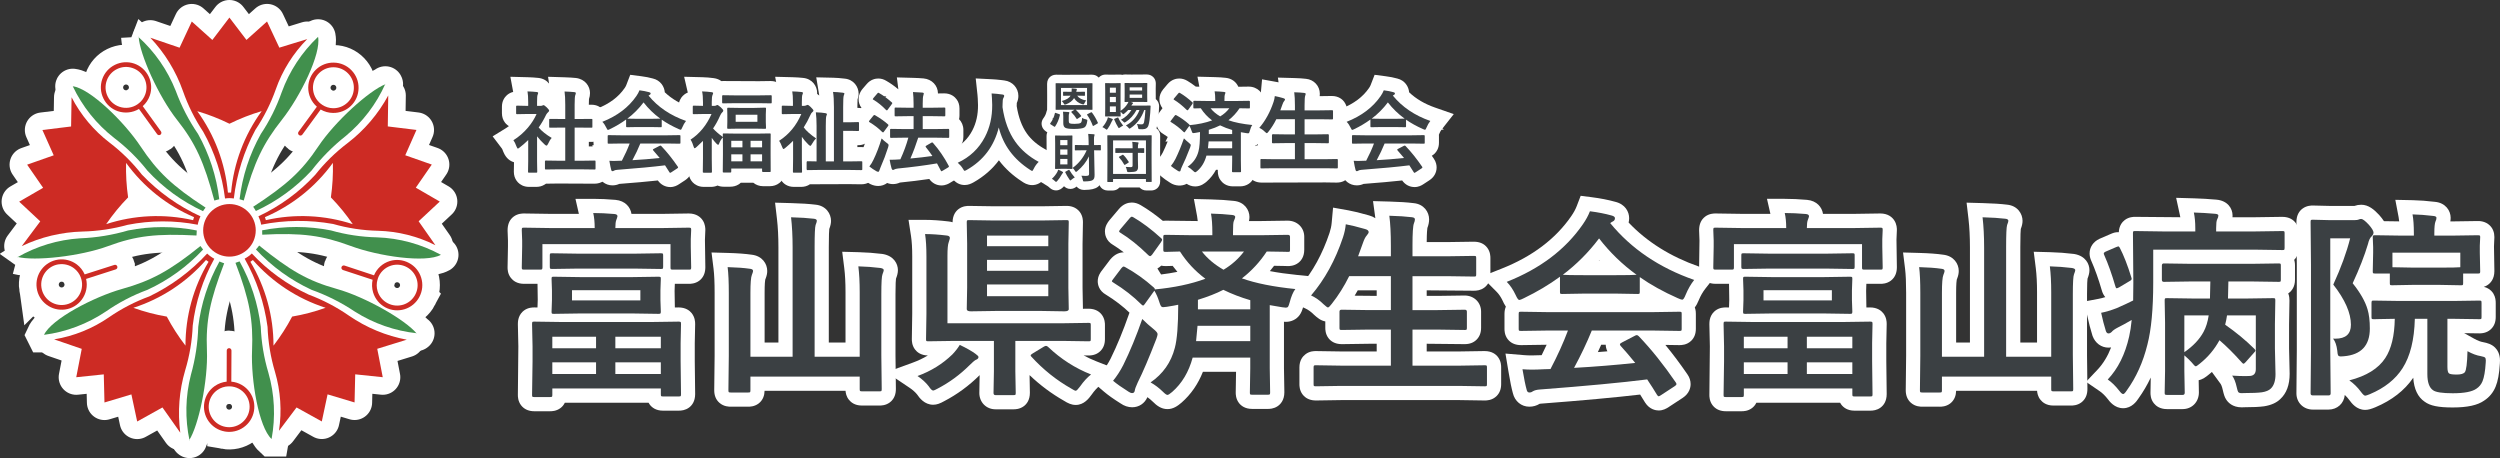 <?xml version="1.0" encoding="UTF-8"?>
<svg id="_レイヤー_1" data-name=" レイヤー 1" xmlns="http://www.w3.org/2000/svg" width="352.494" height="64.589" viewBox="0 0 352.494 64.589">
  <rect x="0" y="0" width="352.494" height="64.589" fill="#333333" stroke="none"/>
  <defs>
    <style>
      .cls-1, .cls-2 {
        stroke-linejoin: round;
      }

      .cls-1, .cls-2, .cls-3, .cls-4, .cls-5 {
        stroke: #fff;
        stroke-width: 4.955px;
      }

      .cls-1, .cls-6, .cls-4 {
        fill: #cd2b24;
      }

      .cls-7 {
        fill: #3b4043;
      }

      .cls-7, .cls-6, .cls-8, .cls-9 {
        stroke-width: 0px;
      }

      .cls-2, .cls-3, .cls-8, .cls-5 {
        fill: #41904d;
      }

      .cls-3 {
        stroke-linejoin: bevel;
      }

      .cls-9 {
        fill: #fff;
      }
    </style>
  </defs>
  <path class="cls-9" d="M168.519,26.289c-.501,0-.905-.178-1.2-.371-.688.369-1.618.328-2.344-.158-.5-.315-.887-.591-1.181-.843l-1.487-1.273,1.241-1.514c.148-.181.285-.393.406-.63.232-.47.462-.993.685-1.556l-.317.029.329-.659c-.184-.135-.377-.265-.581-.391-.938-.516-1.048-1.423-1.048-1.788,0-.507.184-.986.545-1.422l.341-.452c-.274-.354-.434-.795-.434-1.263,0-.501.181-.977.536-1.412l.595-.704c.586-.705,1.297-.812,1.668-.812.381,0,.756.105,1.114.313l.008.004c.397.233.803.51,1.21.827l.498.007-.262-1.41,2.47.064c.551.015,1.05.047,1.495.097.902.085,1.512.619,1.796,1.261l1.463-.021c1.229,0,2.169.932,2.169,2.122v.817c0,.232-.03.438-.081.622l2.211.223-2.159,2.784c-.022.056-.041.123-.061.199-.07.268-.183.622-.428.951-.197.273-.458.49-.758.639l.024,3.535c0,.763-.332,1.415-.896,1.802-.356.246-.776.371-1.25.371h-.989c-.992,0-1.525-.546-1.755-.871-.24-.312-.385-.759-.385-1.27l.003-.197h-.254c-.345.642-.787,1.199-1.323,1.668-.225.193-.793.682-1.614.682v-0ZM166.202,14.256c.019.004.038.008.057.013.003-.119.016-.236.037-.35-.007.005-.014.01-.021.015-.029.091-.057.2-.073.322ZM166.548,12.346c.026.016.052.032.078.048-.026-.017-.053-.033-.078-.048Z"/>
  <path class="cls-9" d="M141.217,11.292c.139.017.278.036.419.056,1.114.137,1.953,1.054,1.953,2.175,0,.337-.074.667-.225.999-.001.043-.001.09-.001.142l-.007.169c-.002.034-.003.077-.004.128.249,1.573.73,2.872,1.432,3.862.626.882,1.51,1.638,2.625,2.243l2.403,1.305-1.973,1.895c-.114.109-.208.243-.289.408-.576,1.237-1.516,1.426-2.024,1.426-.677,0-1.173-.337-1.411-.499-1.314-.846-2.408-1.849-3.272-3-.922,1.241-2.108,2.276-3.551,3.097-.354.195-.75.389-1.275.389-.577,0-1.383-.226-1.978-1.289-.073-.112-.175-.226-.305-.337l-2.349-2.025,2.814-1.304c1.305-.605,2.252-1.498,2.894-2.73.552-1.056.815-2.229.805-3.589-.018-.767-.05-1.202-.074-1.426l-.249-2.328,2.338.118c.18.009.362.021.548.037,0,0,.756.079.756.079ZM139.757,12.796c0,0-0.0.001-.001.003l.001-.003Z"/>
  <g>
    <path class="cls-9" d="M147.647,13.529l-.007-1.708c0-.469.197-.763.363-.928.165-.165.457-.362.911-.362l1.06.014,3.974-.014h0c.586,0,.903.31,1.042.494.248.356.248.68.248.786l-.008,1.49.577.097-.577.521v.35h.478l-.478.297.008.826c0,.064-.004.126-.011.183.242.369.462.776.657,1.214.073.144.122.344.122.547,0,.241-.074.699-.565,1.056l-.098.064-.488.286c-.112.072-.374.224-.727.224-.156,0-.306-.029-.445-.083-.066.051-.135.097-.208.139-.442.251-1.054.358-2.046.358-.911,0-1.445-.097-1.844-.334-.065-.037-.142-.087-.222-.153-.196.12-.421.186-.659.186-.288,0-.504-.098-.66-.183l-.076-.046-.487-.315c-.563-.388-.621-.894-.621-1.095,0-.27.086-.526.254-.762.232-.303.37-.605.446-.953.019-.09.046-.175.081-.256-.001-.027-.001-.05-.001-.066l.007-1.146v-.728ZM148.717,17.103c.001,0,.002,0,.003 0v-.425c-.115-.001-.227.015-.335.046.086.16.205.288.332.378Z"/>
    <path class="cls-9" d="M156.032,19.493c-.461,0-.773-.258-.923-.383-.016-.013-.07-.049-.162-.09l-1.586-.7,1.214-1.237c.054-.055.105-.116.155-.184-.076-.168-.114-.355-.114-.558l.015-2.393-2.184-.772,2.184-.002-.015-1.357c0-.568.287-.883.458-1.022l.065-.049c.217-.153.473-.231.762-.231l.69.016,1.3-.015h.001c.133,0,.252.015.358.039.123-.036.254-.054.393-.054l.902.014,2.119-.014h0c.57,0,.884.286,1.023.457l.049.065c.153.216.23.473.23.762l-.014.72.008,1.461c.291.235.472.595.472,1.005l-.004.098c-.006.077-.014.216-.023.417-.007.178-.017.343-.027.49-.055.889-.153,1.558-.298,2.036-.252.879-.997,1.415-1.987,1.415-.165,0-.317-.003-.457-.009-.331-.016-.579-.11-.764-.231-.165.085-.372.155-.617.155-.219,0-.509-.057-.794-.284-.292.18-.83.421-1.441-.042-.195.216-.51.476-.988.476l0-0Z"/>
    <path class="cls-9" d="M154.727,17.823c.481.187.813.643.813,1.19,0,.103-.012.198-.03.285.278.079.514.243.675.472.154.216.231.472.231.762v.594c0,.594-.388,1.082-.93,1.23l.033,1.642c.008.299.012.521.012.661,0,.36-.042.642-.132.887-.131.333-.34.603-.614.805-.389.287-.936.415-1.826.427-.033.002-.083.004-.104.004-.432,0-.811-.172-1.061-.478-.166.139-.462.338-.872.338-.422,0-.715-.2-.902-.388-.019.022-.038.044-.058.066l-.045.048c-.143.144-.479.479-1.013.479-.544,0-.887-.345-1.016-.475-.022-.021-.088-.078-.201-.147l-1.363-.843,1.191-1.071c.042-.037.082-.076.12-.115-.049-.139-.075-.296-.075-.465l.015-1.021-.015-3.51c0-.567.287-.883.458-1.022l.065-.049c.216-.153.471-.23.758-.23l.751.014,1.514-.014h.001c.57,0,.885.286,1.023.457l.033.042-.096-.76,1.397.037c.256.007.496.021.718.041,0,0,.545.104.545.104l-0.0 0Z"/>
    <path class="cls-9" d="M156.859,26.864h-.648c-.436,0-.722-.183-.887-.336l-.059-.058c-.154-.164-.336-.452-.336-.89l.015-4.369-.015-2.046c0-.578.305-.896.486-1.035.231-.173.496-.257.798-.257l1.013.014,5.06-.014h.001c.564,0,.879.287,1.017.457l.049.065c.153.217.231.473.231.762l-.015,3.538.015,2.872c0,.484-.214.785-.393.954l-.066.057c-.229.186-.505.28-.822.28h-.645c-.451,0-.746-.192-.922-.37h0c-.016-.016-.032-.033-.049-.052h-2.855c-.012.014-.024.028-.036.04l-.182.158c-.217.153-.472.231-.758.231v0l-0.0 0Z"/>
    <path class="cls-7" d="M148.734,15.975c.009-.046.025-.07.047-.07.012,0,.042.008.088.022l.48.165c.068.027.103.059.103.096,0,.009-.002.026-.008.047-.139.605-.361,1.134-.666,1.586-.022.039-.046.059-.073.059-.012,0-.04-.012-.084-.036l-.487-.315c-.049-.034-.073-.063-.073-.088,0-.015.01-.035.029-.062.317-.413.532-.88.645-1.403ZM152.919,11.745l1.044-.014c.036,0,.059.005.066.014.005.008.008.029.008.066l-.008.857v1.886l.008.85c0,.039-.004.062-.011.07s-.028.011-.062.011l-1.044-.015h-1.238c.335.337.582.614.744.831.012.022.018.041.018.059,0,.026-.025.057-.073.091l-.439.293c-.039.029-.07.044-.091.044-.015,0-.032-.017-.052-.052-.178-.305-.414-.601-.707-.886-.022-.025-.033-.045-.033-.063,0-.022.022-.047.066-.077l.388-.241h-1.546l-1.044.015c-.037,0-.059-.005-.066-.015-.005-.008-.007-.029-.007-.066l.007-.85v-1.886l-.007-.857c0-.039.004-.062.011-.07.007-.007.028-.011.062-.011l1.044.014s2.962,0,2.962-0h-0ZM153.271,14.817v-2.421h-3.673v2.421h3.673ZM152.04,13.492h-.157c.244.349.67.575,1.278.677-.103.093-.19.227-.264.403-.044.102-.093.154-.146.154-.027,0-.08-.011-.161-.033-.508-.149-.89-.437-1.146-.864-.23.383-.606.676-1.128.879-.096.034-.155.051-.18.051-.039,0-.084-.047-.135-.143-.093-.168-.195-.293-.308-.373.654-.168,1.069-.419,1.245-.751h-.103l-.857.015c-.044,0-.07-.005-.077-.015-.007-.01-.011-.032-.011-.066v-.414c0-.039.005-.062.015-.07.009-.007.034-.011.073-.011l.857.014h.253c.012-.105.018-.218.018-.34,0-.044-.001-.093-.004-.146.24.012.442.029.608.052.086.012.128.039.128.08s-.01.082-.029.121c-.02.032-.04.11-.063.234h.293l.857-.014c.039,0,.062.005.07.014.007.01.011.032.011.066v.414c0,.039-.005.063-.014.07-.01.007-.032.011-.066.011,0,0-.857-.015-.857-.015ZM152.567,16.627c.152.09.342.16.572.209.114.025.172.067.172.128,0,.024-.005.07-.015.135-.061.464-.199.757-.414.879-.237.134-.721.202-1.454.202-.635,0-1.045-.055-1.23-.165-.186-.105-.278-.319-.278-.645v-1c0-.232-.012-.439-.037-.622.21,0,.465.016.766.047.085.015.128.042.128.08,0,.035-.009.075-.029.121-.036.078-.055.188-.055.329v.751c0,.162.046.267.136.315.083.049.305.073.666.073.454,0,.747-.045.879-.135.122-.083.187-.318.194-.703ZM153.963,15.869c.31.403.585.873.824,1.41.012.025.018.044.018.059,0,.022-.023.05-.07.084l-.512.3c-.045.029-.076.045-.096.045s-.038-.02-.055-.059c-.21-.56-.47-1.058-.78-1.494-.019-.029-.029-.049-.029-.059,0-.015.026-.037.077-.066l.473-.242c.034-.019.06-.029.077-.029.022,0,.046.018.073.052l0.0 0Z"/>
    <path class="cls-7" d="M155.432,17.923c.271-.276.498-.628.681-1.055.037-.086.07-.196.099-.333.313.102.512.173.597.212.066.029.099.061.099.095,0,.037-.02.075-.059.114-.039.046-.077.115-.114.205-.149.354-.331.681-.546.981-.079.1-.131.151-.158.151-.019,0-.072-.036-.158-.107-.124-.1-.272-.188-.443-.264h-0ZM158.746,17.692c.911-.483,1.55-1.211,1.919-2.182h-.417c-.396.727-.904,1.291-1.523,1.692-.09.054-.151.08-.18.08s-.071-.033-.128-.098c-.122-.134-.248-.232-.377-.293.62-.32,1.116-.78,1.487-1.38h-.458c-.137.151-.313.316-.531.494-.081.066-.135.099-.165.099-.032,0-.08-.04-.143-.121-.069-.088-.146-.168-.234-.238l.015.596c0,.042-.006.066-.018.073-.01.008-.035.011-.073.011l-.656-.015h-.7l-.663.015c-.042,0-.066-.005-.073-.015s-.011-.033-.011-.07l.015-.996v-2.538l-.015-1.007c0-.042.005-.066.015-.073.01-.007.033-.011.07-.011l.663.015h.7l.656-.015c.044,0,.071.005.08.015.008.009.011.033.011.069l-.015,1.007v2.824c.408-.269.728-.591.959-.967.079-.122.131-.22.158-.293-.122.002-.239.006-.352.011-.071.003-.11.004-.117.004-.042,0-.066-.005-.073-.015-.007-.01-.011-.032-.011-.066l.014-.699v-1.124l-.014-.696c0-.042.005-.066.014-.073.01-.007.033-.011.07-.011l.883.014h1.274l.883-.014c.042,0,.066.005.073.014.007.01.011.033.011.07l-.014.696v1.124l.014.699c0,.039-.005.063-.014.07-.01.007-.033.011-.07.011l-.883-.015h-1.373c.015.005.051.018.11.04.039.015.072.026.099.033.08.029.121.062.121.099,0,.032-.015.059-.044.08-.039.027-.079.074-.121.143l-.073.128h1.761l.868-.015c.056,0,.084.031.084.092-.007.086-.016.239-.026.461-.007.171-.016.325-.025.462-.049.793-.132,1.383-.249,1.768-.108.376-.387.564-.839.564-.146,0-.282-.002-.406-.008-.096-.005-.154-.023-.176-.054-.02-.025-.038-.094-.055-.209-.034-.193-.087-.35-.158-.472.213.037.439.055.681.055.171,0,.281-.1.329-.3.069-.276.133-.853.194-1.729h-.165c-.39,1.103-1.023,1.948-1.897,2.534-.093.066-.155.099-.187.099s-.077-.04-.135-.121c-.115-.144-.24-.254-.374-.33,0,0,0-0,0-0l-0-0ZM157.336,12.36h-.846v.718h.846v-.718ZM156.49,14.4h.846v-.729h-.846v.729ZM157.336,15.788v-.787h-.846v.787h.846ZM158.358,17.714c-.186.088-.333.176-.443.264-.076.059-.126.088-.151.088-.032,0-.077-.055-.135-.165-.149-.23-.323-.574-.524-1.033-.009-.024-.015-.043-.015-.055,0-.029.032-.056.096-.08l.352-.143c.044-.017.074-.025.091-.025.025,0,.044.021.059.062.18.4.404.763.67,1.088ZM159.276,12.317v.446h1.762v-.446s-1.762,0-1.762 0ZM161.038,13.8v-.473h-1.762v.473h1.762Z"/>
    <path class="cls-7" d="M148.316,25.206c.318-.285.575-.61.773-.974.044-.088.081-.19.114-.308.188.068.387.163.596.285.061.037.091.071.091.103,0,.044-.022.082-.066.114-.022.012-.064.074-.128.187-.188.346-.398.649-.63.908-.086.086-.14.128-.165.128-.029,0-.084-.04-.165-.121-.115-.112-.255-.22-.421-.322ZM150.399,19.116l.729-.014c.039,0,.062.005.07.014.007.01.011.033.011.07l-.014,1.011v2.534l.014,1.004c0,.042-.005.066-.014.073-.01.007-.032.011-.066.011l-.729-.015h-.831l-.728.015c-.039,0-.063-.005-.07-.015-.007-.009-.011-.033-.011-.069l.015-1.004v-2.534l-.015-1.011c0-.042.005-.066.015-.073.01-.007.032-.011.066-.011l.728.014s.831,0,.831 0h0ZM150.506,19.746h-1.018v.728h1.018v-.728ZM149.488,21.815h1.018v-.74h-1.018v.74ZM150.506,23.181v-.773h-1.018v.773h1.018ZM151.542,25.02c-.163.08-.313.182-.451.304-.088.081-.145.121-.172.121-.025,0-.07-.047-.135-.142-.234-.339-.425-.664-.572-.974-.014-.027-.022-.047-.022-.062,0-.027.03-.056.091-.088l.374-.209c.039-.022.067-.033.084-.033.018,0,.037.019.059.059.188.336.436.679.744,1.025ZM152.582,21.189l-.952.015c-.053,0-.08-.026-.08-.077v-.594c0-.042.005-.067.015-.077.009-.007.032-.011.066-.011l.952.015h.916l-.008-.538c-.007-.445-.027-.793-.059-1.044.286.008.548.025.788.052.081.007.121.035.121.084,0,.034-.016.086-.047.157-.032.073-.047.243-.047.509,0,.069.001.141.004.216l.007.564.879-.015c.039,0,.063.006.07.018.008.01.011.033.011.07v.594c0,.051-.027.077-.081.077l-.871-.015.037,1.992c.002.137.008.419.018.846.007.288.011.499.011.633,0,.21-.02.367-.059.472-.039.1-.105.185-.198.253-.166.122-.543.187-1.131.195-.046.002-.076.004-.088.004-.073,0-.12-.016-.139-.047-.012-.022-.028-.082-.047-.18-.052-.258-.118-.452-.202-.582.21.019.402.029.575.029.041,0,.084-.001.128-.004.166-.007.272-.033.319-.077.044-.039.066-.112.066-.22l-.018-1.717c-.005-.139-.007-.384-.007-.736-.354.776-.906,1.473-1.655,2.091-.073.066-.128.098-.165.098-.043,0-.094-.052-.15-.157-.103-.179-.212-.313-.329-.403.871-.632,1.533-1.462,1.985-2.49,0,0-.63,0-.63 0l-0-0Z"/>
    <path class="cls-7" d="M156.859,25.664h-.648c-.036,0-.059-.005-.068-.013-.008-.009-.013-.033-.013-.071l.015-2.879v-1.49l-.015-2.055c0-.042.005-.066.015-.073.009-.007.033-.011.069-.011l.996.014h4.095l1-.014c.039,0,.062.005.07.014.007.01.011.033.011.07l-.015,1.798v1.74l.015,2.878c0,.039-.005.064-.015.073-.009.008-.032.011-.066.011h-.645c-.042,0-.066-.006-.073-.018-.008-.008-.011-.029-.011-.066v-.337h-4.636v.345c0,.039-.005.063-.015.073-.01.007-.032.011-.066.011v-0ZM156.94,19.794v4.728h4.636v-4.728h-4.636ZM158.321,21.551l-.981.015c-.039,0-.063-.005-.073-.015-.007-.01-.011-.032-.011-.066v-.509c0-.039.006-.064.018-.074.008-.007.029-.011.066-.011l.981.015h1.373v-.059c0-.364-.017-.647-.052-.85.24.012.497.035.773.07.086.014.128.041.128.08,0,.029-.019.084-.055.165-.029.073-.044.241-.044.502v.092l.802-.015c.039,0,.063.005.073.015.007.009.011.033.011.07v.509c0,.039-.006.062-.019.07-.007.008-.029.011-.066.011-.008,0-.043-.001-.107-.004-.21-.005-.442-.009-.696-.011v.945l.022,1.066c0,.266-.083.455-.248.568-.156.09-.501.138-1.033.142-.127,0-.202-.012-.223-.036-.022-.019-.045-.084-.07-.194-.037-.207-.091-.377-.165-.509.227.022.456.033.688.033.112,0,.188-.019.227-.059.035-.034.052-.091.052-.172v-1.783h-1.373v0ZM158.394,21.855c.249.231.497.547.744.945.015.025.022.044.022.059,0,.029-.027.06-.08.091l-.414.26c-.045.029-.076.044-.096.044s-.04-.017-.062-.051c-.207-.381-.448-.715-.721-1.004-.02-.025-.029-.044-.029-.059,0-.019.025-.043.077-.07l.403-.227c.044-.022.074-.033.091-.033.02,0,.042.015.066.045l-0-0Z"/>
  </g>
  <path class="cls-9" d="M77.576,57.984h-2.242c-.695,0-1.263-.216-1.688-.641l-.181-.207c-.446-.59-.446-1.239-.446-1.453l.068-6.85-.068-3.101c-0-.312-0-1.127.649-1.769l.198-.171c.59-.446,1.25-.446,1.467-.446l.453.007.036-1.096-.033-2.239h-1.906c-.982,0-1.54-.444-1.836-.819-.479-.592-.479-1.262-.479-1.495l.055-2.949-0-.838-.053-1.417c-.001-.783.217-1.358.648-1.784l.198-.171c.59-.446,1.25-.446,1.467-.446l3.694.055h4.044l-.481-2.119h2.505c.969,0,2.025.048,3.138.144,1.4.127,2.116,1.058,2.255,1.975h4.422l3.649-.055h0c1.123,0,1.693.554,1.959.946.385.566.385,1.175.385,1.382l-.057,1.383.056,3.857c0.0.732-.215,1.3-.64,1.725l-.217.188c-.587.438-1.242.438-1.457.438h-1.988l-.033.993.037,2.343.506-.008h0c1.016,0,1.58.446,1.878.821.431.568.478,1.138.478,1.521l-.055,2.707 0,2.529.055,4.639c0,1.037-.461,1.599-.848,1.892-.537.4-1.102.446-1.48.446h-2.215c-1.002,0-1.562-.461-1.854-.848-.068-.09-.126-.182-.175-.273h-11.8c-.169.354-.405.596-.618.757-.598.446-1.242.446-1.453.446Z"/>
  <path class="cls-9" d="M105.494,57.342h-2.461c-.243,0-.982,0-1.604-.556-.477-.419-.724-1.014-.724-1.759l.055-4.862v-8.878c0-1.442-.05-2.579-.149-3.377l-.286-2.311,2.327.065c1.329.037,2.446.12,3.321.246,1.514.168,2.205,1.296,2.205,2.286,0,.332-.066.665-.202,1.019l-.082.223c-.021.113-.085.563-.085,1.849v7.01h1.947v-13.395c0-1.508-.069-2.865-.205-4.034l-.268-2.294,2.309.064c1.387.038,2.499.109,3.398.219,1.485.143,2.183,1.287,2.183,2.286,0,.376-.093.726-.248,1.142-.022.204-.066.827-.066,2.549v13.463h2.357v-7.105c0-1.313-.059-2.454-.176-3.389l-.289-2.308,2.325.061c1.111.028,2.229.111,3.323.246l.113.018c1.545.281,2.093,1.397,2.093,2.269,0,.396-.103.762-.273,1.207-.021.169-.069.715-.069,2.184v8.572l.055,4.79c0,.718-.215,1.285-.641,1.71l-.217.188c-.587.438-1.231.438-1.443.438h-2.502c-.981,0-1.538-.453-1.831-.83-.356-.447-.442-.937-.463-1.248h-11.416c-.014.662-.229,1.205-.64,1.615l-.217.188c-.587.438-1.242.438-1.457.438h-0ZM107.88,39.475l-.028.069c.009-.021.019-.044.028-.069ZM126.313,39.349c-.007.019-.015.038-.022.058.008-.018.016-.038.022-.058ZM114.517,32.828c.013.002.026.003.04.004-.013-.001-.026-.003-.04-.004Z"/>
  <path class="cls-9" d="M142.914,57.711h-2.557c-1.296,0-2.273-.989-2.273-2.301l.045-2.518c-.011.012-.023.023-.035.035-1.474,1.464-3.137,2.682-4.946,3.627-.588.325-1.032.514-1.568.514-1.236,0-1.956-.985-2.261-1.438-.272-.339-.632-.659-1.069-.953l-3.266-2.195,3.698-1.345c.762-.277,1.479-.616,2.144-1.016-.986-.021-1.526-.469-1.812-.847-.446-.59-.446-1.239-.446-1.453l.055-3.612v-8.063c0-1.159-.057-2.114-.168-2.841l-.354-2.304h2.331c.968,0,2.074.074,3.287.219.213.02.411.06.592.117.013-1.028.472-1.579.857-1.867.58-.438,1.24-.438,1.457-.438l3.626.055h6.491l3.609-.055c.266,0,1.075,0,1.715.641l.181.207c.446.59.446,1.25.446,1.467l-.055,3.058 0,6.157.054,2.975.773-.012h.001c1.032,0,1.591.461,1.883.848.446.59.446,1.239.446,1.453v1.996c0,.686-.213,1.247-.634,1.667-.42.421-.981.634-1.667.634l-.698-.011c.575.312,1.167.587,1.773.826l3.266,1.287-2.773,2.153c-.371.287-.753.709-1.137,1.254-.389.531-1.072,1.463-2.25,1.463-.595,0-1.102-.238-1.673-.6-1.741-.99-3.362-2.199-4.835-3.606l.045,2.484c0,1.039-.46,1.598-.847,1.891-.598.446-1.242.446-1.453.446v-0ZM133.243,35.192c.019.003.038.005.056.007-.019-.003-.038-.005-.056-.007Z"/>
  <path class="cls-9" d="M164.611,57.683c-.898,0-1.544-.524-2.057-1.037-.243-.237-.501-.455-.771-.647-.387.885-1.193,1.425-2.148,1.425-.573,0-1.129-.187-1.653-.554-.969-.605-1.762-1.168-2.34-1.663l-1.488-1.273,1.242-1.515c.445-.542.849-1.167,1.201-1.855.904-1.835,1.774-3.943,2.572-6.241l.084-.242c-.951-.911-2.061-1.76-3.304-2.525-1.009-.567-1.17-1.433-1.17-1.895,0-.729.37-1.263.648-1.6l1.097-1.453c.713-.868,1.45-1.029,1.925-1.025-.517-.404-1.019-.754-1.503-1.047-1.038-.594-1.155-1.529-1.155-1.902,0-.729.37-1.262.648-1.6l1.302-1.538c.637-.773,1.354-.94,1.841-.94.417,0,.826.12,1.25.366l.008.005c1.02.598,2.063,1.339,3.113,2.209.152-.019.292-.024.414-.024l4.51.055c-.024-.254-.055-.483-.092-.686l-.448-2.424,2.464.062c1.151.029,2.209.098,3.143.204,1.515.137,2.225,1.276,2.225,2.274,0,.195-.025.38-.073.57h1.628l3.827-.055c1.348,0,2.343.978,2.343,2.273v1.832c0,1.003-.461,1.562-.848,1.854-.59.446-1.25.446-1.467.446-.032,0-.188-.005-.471-.015-.454-.011-.945-.021-1.467-.027-.191.255-.39.505-.595.748,1.141.221,2.409.4,3.799.54l3.583.36-2.199,2.852c-.022.028-.226.309-.456,1.187-.157.592-.312.957-.538,1.267-.441.604-1.145.95-1.93.95-.06,0-.149-.004-.27-.015v6.546l.055,3.399c0,1.124-.553,1.695-.945,1.961-.567.386-1.176.386-1.383.386h-2.215c-1.014,0-1.576-.461-1.868-.848-.446-.59-.446-1.25-.446-1.467l.046-2.922h-4.67c-.687,1.738-1.696,3.195-3.011,4.346-.56.481-1.179.918-1.986.918v0ZM163.191,37.853l.519.847c.802-.099,1.569-.223,2.301-.37-.232-.273-.455-.555-.668-.842-.138.004-.274.009-.407.014l-.57.016c-.226,0-.438-.021-.634-.064-.171.164-.351.297-.539.4ZM157.977,38.109c.012.007.024.015.036.021-.013-.008-.025-.016-.036-.021ZM173.499,32.296c.012.001.024.003.036.004-.012-.001-.024-.002-.036-.004ZM160.809,32.059l-.008.009c.003-.003.005-.006.008-.009ZM158.974,31.088l.048.029c-.016-.01-.032-.02-.048-.029Z"/>
  <path class="cls-9" d="M209.346,56.467l-3.586-.055h-16.66l-3.539.055h-.002c-.725,0-1.292-.216-1.717-.641l-.181-.207c-.446-.59-.446-1.239-.446-1.453v-2.365c0-.981.453-1.538.83-1.831.589-.47,1.252-.47,1.484-.47l3.585.055h4.997v-1.086h-1.076l-3.841.055h-.001c-1.03,0-1.589-.461-1.882-.848-.446-.59-.446-1.239-.446-1.453v-.903c-.639-.114-1.12-.511-1.594-.944-.434-.431-.82-.706-1.245-.9l-2.413-1.105,1.728-2.015c1.746-2.036,3.133-4.566,4.12-7.521.159-.478.261-.947.301-1.393l.197-2.169,2.145.381c.737.131,1.692.365,2.921.716.352.095.648.231.896.396-.003-.026-.007-.051-.01-.076l-.318-2.335,2.355.065c1.381.038,2.478.11,3.352.22,1.492.134,2.202,1.28,2.202,2.285,0,.39-.08.789-.245,1.216-.022.138-.084.629-.095,1.993h2.811l3.813-.055h.001c.851,0,1.483.285,1.909.848.446.59.446,1.239.446,1.453v2.311c0,1.003-.461,1.562-.848,1.854-.528.4-1.098.446-1.48.446l-6.654-.055v.785h1.5l3.841-.055c1.34,0,2.329.978,2.329,2.273v2.283c0,.686-.213,1.247-.634,1.667-.42.421-.981.634-1.667.634l-5.369-.055v1.086h4.631l3.523-.055h.001c1.044,0,1.605.461,1.898.848.446.59.446,1.239.446,1.453v2.365c0,.686-.213,1.247-.634,1.667-.634.634-1.422.634-1.681.634ZM187.215,54.166h0ZM190.865,46.222h0ZM191.001,41.691l3.11.029v-.785h-2.671c-.143.256-.289.508-.439.756ZM198.815,32.608c.019.002.036.005.055.006-.019-.002-.036-.004-.055-.006Z"/>
  <path class="cls-9" d="M233.873,57.875c-.361,0-1.272-.108-1.916-1.112-.215-.359-.447-.735-.702-1.132-3.52.412-8.212.842-13.978,1.281-.091.006-.151.014-.188.021-.434.269-.931.409-1.455.409-1.126,0-2.049-.762-2.322-1.905-.191-.688-.395-1.687-.621-3.047l-.423-2.538,2.563.216c.713.061,1.419.063,2.54.008.247-.494.481-.984.703-1.468l-3.587.053h-.001c-.732,0-1.305-.216-1.729-.641l-.181-.207c-.446-.59-.446-1.239-.446-1.453v-2.105c0-.41.077-.746.195-1.02-.217-.312-.355-.619-.441-.81-.243-.516-.533-.951-.85-1.269l-2.155-2.155,2.835-1.119c4.313-1.702,7.621-4.194,9.833-7.408.339-.491.596-.961.765-1.401l.562-1.466,1.558.199c1.229.157,2.343.375,3.31.646,1.431.347,1.965,1.423,1.965,2.308,0,.214-.025.422-.073.62,2.586,2.723,5.91,4.806,9.902,6.202l2.646.924-1.733,2.201c-.358.455-.67,1-.927,1.619-.157.401-.344.742-.558,1.02.149.402.149.761.149.909v2.105c0,.686-.213,1.247-.634,1.667-.634.634-1.432.634-1.694.634l-1.97-.029c1.058,1.285,2.097,2.674,3.114,4.159.292.417.445.881.445,1.362,0,.457-.148,1.32-1.146,1.966l-1.933,1.266c-.357.238-.818.491-1.424.491ZM234.629,55.05c.004.006.008.011.011.016-.003-.005-.007-.01-.011-.016ZM235.047,52.766c-.003.001-.005.003-.007.005l.007-.005ZM225.765,48.605c-.15.344-.307.689-.469,1.037.448-.034.895-.069,1.341-.107-.175-.354-.227-.678-.232-.93,0,0-.64,0-.64 0ZM231.452,49.105h0c.012-.006.021-.01.024-.013l-.024.013ZM216.131,46.359h0ZM221.955,41.15h0ZM225.428,36.799h.117c-.02-.021-.04-.043-.06-.064-.02.021-.039.043-.058.064Z"/>
  <path class="cls-9" d="M245.576,57.984h-2.242c-.695,0-1.263-.216-1.688-.641l-.181-.207c-.446-.59-.446-1.239-.446-1.453l.068-6.85-.068-3.101c0-.31,0-1.118.641-1.759l.207-.181c.59-.446,1.25-.446,1.467-.446l.453.007.036-1.096-.033-2.239h-1.905c-.981,0-1.54-.444-1.836-.819-.479-.592-.479-1.262-.479-1.495l.055-3.787-.054-1.417c-.001-.777.215-1.35.64-1.774l.207-.181c.59-.446,1.25-.446,1.467-.446l3.694.055h4.044l-.482-2.119h2.506c.969,0,2.024.048,3.138.144,1.4.127,2.116,1.058,2.255,1.975h4.423l3.648-.055h.001c1.123,0,1.693.554,1.958.946.386.566.386,1.175.386,1.382l-.057,1.383.057,3.857c0,.732-.216,1.3-.641,1.725l-.207.181c-.59.446-1.25.446-1.467.446h-1.988l-.032.993.037,2.343.506-.008h.001c1.023,0,1.588.452,1.886.831.424.559.47,1.128.47,1.511l-.055,2.707v2.529l.055,4.639c0,1.037-.461,1.599-.848,1.892-.528.4-1.098.446-1.48.446h-2.215c-1.003,0-1.562-.461-1.854-.848-.068-.09-.126-.182-.175-.273h-11.801c-.168.354-.404.596-.617.757-.59.446-1.239.446-1.453.446Z"/>
  <path class="cls-9" d="M273.494,57.342h-2.461c-.243,0-.982,0-1.604-.556-.48-.428-.724-1.02-.724-1.759l.055-4.862v-8.878c0-1.442-.05-2.579-.148-3.377l-.286-2.311,2.327.065c1.329.037,2.446.12,3.321.246,1.514.168,2.204,1.296,2.204,2.286,0,.331-.068.677-.204,1.025l-.079.216c-.021.113-.086.563-.086,1.849v7.01h1.947v-13.395c0-1.508-.069-2.865-.205-4.034l-.268-2.294,2.309.064c1.389.038,2.5.109,3.399.219,1.484.143,2.183,1.287,2.183,2.286,0,.376-.093.725-.248,1.141-.022.205-.066.829-.066,2.55v13.463h2.357v-7.105c0-1.317-.06-2.457-.176-3.388l-.289-2.309,2.325.061c1.111.028,2.229.111,3.323.246l.113.018c1.546.281,2.094,1.397,2.094,2.269,0,.396-.104.762-.272,1.207-.021.169-.069.715-.069,2.184v8.572l.055,4.79c0,.718-.216,1.285-.641,1.71l-.207.181c-.59.446-1.239.446-1.453.446h-2.502c-.981,0-1.538-.453-1.831-.83-.356-.447-.442-.937-.463-1.248h-11.416c-.015.662-.229,1.205-.64,1.615l-.207.181c-.59.446-1.25.446-1.467.446v0ZM275.881,39.475l-.028.069c.009-.021.019-.044.028-.069ZM294.313,39.349c-.007.019-.015.038-.022.058.009-.018.016-.038.022-.058ZM282.518,32.828c.013.002.026.003.04.004-.014-.001-.027-.003-.04-.004Z"/>
  <path class="cls-9" d="M307.756,57.683h-2.215c-.979,0-1.539-.434-1.839-.806-.489-.596-.489-1.273-.489-1.509l.038-2.134c-.498,1.052-1.077,2.037-1.733,2.95-.253.386-.939,1.375-2.156,1.375-1.211,0-1.93-.968-2.166-1.285-.367-.469-.76-.857-1.137-1.115l-1.935-1.323,1.611-1.702c.798-.843,1.442-1.896,1.926-3.146-.132.02-.255.027-.364.027-1.007,0-1.865-.623-2.242-1.626l-.035-.104c-.265-.843-.506-1.773-.718-2.766l-.428-2.004,2.015-.379c.284-.053.603-.135.951-.243-.217-.255-.396-.583-.505-.996-.445-1.534-.943-2.935-1.468-4.119-.159-.348-.24-.695-.24-1.043,0-.879.516-1.647,1.379-2.055l1.563-.676c.34-.143.658-.292,1.177-.266.048-.923.479-1.439.844-1.716.59-.446,1.239-.446,1.453-.446l6.377.055c-.014-.083-.029-.164-.046-.241l-.543-2.496,2.553.072c1.005.028,2.057.09,3.128.185,1.573.143,2.275,1.227,2.275,2.238,0,.081-.004.162-.011.242h3.233l3.786-.055h0c1.031,0,1.59.461,1.883.848.446.59.446,1.24.446,1.453v2.051c0,.704-.216,1.276-.641,1.701l-.007.007c.114.36.114.672.114.808v1.996c0,1.003-.461,1.562-.848,1.854-.035.026-.07.052-.105.075.152.382.174.748.174,1.01l-.055,3.382v3.358l.081,3.578c.001,1.581-.446,2.771-1.33,3.582-.525.509-1.278.85-2.266,1.008-.67.092-1.565.134-2.782.135-.197.01-.323.014-.379.014-1.313,0-1.945-.704-2.206-1.124-.203-.304-.33-.724-.456-1.284-.142-.648-.289-.863-.306-.886l-1.238-1.693c-.143.125-.289.247-.438.366-.421.349-.864.682-1.427.794l.031,1.723c0,1.355-.983,2.351-2.287,2.351v-0ZM298.74,35.662c.008.019.017.038.024.058l-.024-.058ZM298.35,34.847l.25.579c-.007-.039-.016-.075-.023-.107l-.227-.472ZM298.515,35.138c.002.003.003.007.005.011-.002-.005-.004-.008-.005-.011Z"/>
  <path class="cls-9" d="M333.486,57.793c-1.221,0-1.928-.967-2.229-1.38-.195-.266-.41-.507-.648-.728-.111,1.2-1.059,2.066-2.29,2.066h-2.215c-1.319,0-2.314-.983-2.314-2.287l.055-6.007v-12.108l-.055-6.039c0-1.032.461-1.594.848-1.886.59-.446,1.25-.446,1.467-.446l2.291.055,3.582-0c.303-.109.62-.164.949-.164,1.042,0,1.832.694,2.53,1.444.24.274.476.563.674.871l2.149.031c-.023-.23-.052-.437-.086-.616l-.46-2.423,2.467.051c.961.02,2.012.098,3.124.233,1.501.135,2.211,1.26,2.211,2.245,0,.172-.016.344-.046.516h.124l3.717-.055c.251-.006,1.103-.001,1.744.641.416.416.627.965.627,1.633l-.057,1.294.057,3.491c0,1.11-.542,1.68-.934,1.948-.187.129-.378.217-.562.275.633.142,1.016.483,1.24.78l.123.184c.29.485.323.98.323,1.311v1.982c0,.686-.213,1.247-.634,1.667-.42.421-.981.634-1.667.634l-2.145-.031,1.433.794c.46.255.881.418,1.216.471.607.116,1.225.288,1.703.767.317.317.695.891.695,1.824,0,.104-.006.25-.018.442-.089,1.445-.279,2.48-.601,3.252-.335.817-.88,1.48-1.617,1.96-.918.647-2.344.967-4.427.967-2.03,0-3.178-.235-3.962-.814-.953-.643-1.508-1.79-1.604-3.379-1.218,1.783-3.012,3.184-5.334,4.16-.587.24-1.003.375-1.445.375ZM345.739,51.641h0ZM331.569,49.526h0ZM336.375,44.705h0ZM342.862,32.432c.014.002.027.004.041.005-.014-.001-.027-.003-.041-.005ZM331.679,29.161c-.001 0-.002.001-.003.001.001,0,.002-0.0.003-.001Z"/>
  <path class="cls-9" d="M75.598,26.35h-1.001c-.786,0-1.284-.343-1.563-.631l-.176-.208c-.27-.367-.407-.805-.407-1.301l.022-1.335c-.49-.137-1.112-.505-1.5-1.459-.128-.351-.189-.447-.192-.451l-1.318-1.74,1.86-1.145c.147-.093.291-.191.431-.294-.165-.101-.296-.213-.398-.318l-.154-.178c-.285-.373-.43-.818-.43-1.324v-.928c0-.822.391-1.332.674-1.593h0c.018-.017.038-.034.058-.051.008-.006.015-.013.022-.019.193-.16.466-.326.831-.414l-.396-2.136,2.47.064c.503.013.99.045,1.461.096.678.064,1.19.378,1.525.799l-.142-.957,2.39.074c.595.019,1.106.051,1.534.096,1.314.153,1.991,1.18,1.991,2.117,0,.292-.048.578-.145.853-.009.114-.021.347-.021.783v.017l.346-.003c.786,0,1.277.329,1.552.604.306.329.604.802.604,1.518v.989c0,.743-.345,1.4-.929,1.784-.519.344-1.035.344-1.211.344l-.362-.003v.647l.772-.012h.001c.814,0,1.312.343,1.591.631l.141.162c.293.376.442.829.442,1.347v.989c0,.929-.493,1.456-.787,1.687l-.084.063c-.36.255-.79.384-1.275.384l-5.162-.023-1.665.023h-.015l-.205.134c-.346.214-.732.318-1.181.318l-0-0ZM71.997,19.255h0ZM82.986,14.118c-.017.041-.035.081-.054.12.021-.041.039-.082.054-.12Z"/>
  <path class="cls-9" d="M94.494,26.375c-.687,0-1.33-.346-1.737-.931-1.461.159-3.282.322-5.438.486-.3.136-.627.207-.968.207-1.007,0-1.861-.685-2.108-1.678-.095-.347-.19-.812-.298-1.458l-.424-2.544.183.016c-.016-.111-.023-.227-.023-.345v-.939c0-.104.006-.203.017-.297-.01-.021-.02-.043-.03-.065-.07-.147-.135-.22-.152-.238l-2.156-2.155,2.835-1.119c1.741-.687,3.012-1.637,3.884-2.905.102-.147.176-.281.22-.395l.563-1.467,1.559.2c.617.08,1.152.185,1.638.322,1.07.256,1.614,1.138,1.676,1.943.979.93,2.184,1.639,3.652,2.152l2.644.925-1.599,2.031.201.146-.339.029c-.096.123-.182.276-.257.457-.033.085-.068.166-.105.242.005.064.007.129.007.196v.939c0,.744-.317,1.228-.584,1.503-.119.115-.259.23-.425.33.096.135.191.272.286.411.324.469.393.931.393,1.234,0,.73-.371,1.389-1.017,1.808l-.858.562c-.25.167-.666.4-1.242.4l0-0Z"/>
  <path class="cls-9" d="M100.231,26.35h-.989c-.785,0-1.284-.343-1.563-.631l-.176-.208c-.27-.367-.407-.803-.407-1.294l.02-1.487c-.511-.222-.986-.673-1.221-1.449-.066-.233-.134-.397-.209-.513l-1.069-1.666,1.654-1.087c.122-.08.24-.164.354-.253-.148-.095-.268-.198-.362-.295l-.176-.208c-.27-.367-.407-.803-.407-1.294v-.928c0-.751.32-1.239.589-1.516l.282-.241c.133-.094.275-.171.426-.23l-.514-2.226,2.58.065c.53.014,1.061.057,1.578.127.441.055.803.208,1.089.422.084-.009.169-.013.256-.013l5.054.023,1.619-.023h0c.973,0,1.501.497,1.732.792.305.414.442.852.442,1.348v.873c0,.945-.507,1.474-.81,1.705-.009.006-.017.012-.026.019l-.002.053.007,1.129c.093.083.167.164.224.234l.151.213c.277.449.309.88.309,1.165l-.012,2.808.012,2.353c0,.791-.344,1.285-.633,1.562l-.147.128c-.377.297-.831.448-1.348.448h-.946c-.53,0-1.009-.182-1.379-.488h-1.761c-.069.064-.135.118-.194.161l-.124.083c-.341.211-.736.318-1.175.318h-.916c-.344,0-.633-.067-.873-.167-.282.127-.596.192-.939.192l0.0 0Z"/>
  <path class="cls-9" d="M112.933,26.35h-1.001c-.945,0-1.474-.507-1.705-.81-.3-.422-.429-.85-.429-1.331l.018-1.306c-.47-.158-1.032-.537-1.388-1.422-.141-.375-.213-.488-.216-.493l-1.094-1.68,1.651-1.135c.173-.112.339-.231.497-.356-.191-.108-.34-.234-.453-.351l-.176-.208c-.27-.367-.407-.803-.407-1.294v-.928c0-.791.361-1.293.646-1.566h0c.179-.171.447-.365.818-.478l-.398-2.167,2.462.062c.524.013,1.016.046,1.475.097,1.29.121,1.982,1.157,1.982,2.116,0,.045-.001.09-.004.134.116.08.215.162.299.235-.009-.07-.018-.13-.026-.182l-.396-2.384,2.416.057c.442.01.974.052,1.58.124,1.279.113,1.979,1.157,1.979,2.127,0,.304-.066.568-.154.808-.01.15-.022.465-.022,1.078v.113l.049-.001h.002c1.015,0,1.545.526,1.776.84.258.329.407.782.407,1.3v.982c0,.784-.344,1.28-.632,1.558-.252.252-.742.583-1.502.583l-.1-.002v.271l.516-.008h.001c.819,0,1.318.343,1.597.631l.141.162c.293.375.442.829.442,1.347v.977c0,.73-.333,1.378-.897,1.765-.356.246-.777.37-1.255.37l-1.726-.024-5.513.02c-.34.241-.77.371-1.258.371l0-0Z"/>
  <path class="cls-9" d="M123.827,26.222c-.367,0-.734-.087-1.091-.258l-.111-.058c-.462-.259-.9-.554-1.302-.876l-1.547-1.244,1.232-1.556c.131-.166.24-.342.323-.523.345-.712.649-1.479.918-2.312-.213-.161-.439-.311-.677-.451l-.173-.115c-.562-.416-.884-1.037-.884-1.706,0-.497.174-.964.517-1.389l.432-.534c-.261-.348-.405-.77-.405-1.221,0-.682.343-1.158.456-1.315l.107-.136.542-.63c.584-.718,1.296-.828,1.675-.828.397,0,.776.11,1.129.329.551.312,1.11.706,1.697,1.194l-.207-1.677,2.323.063c.51.014.991.041,1.443.08,1.174.111,2.018.999,2.028,2.118l.87-.013h0c.995,0,1.525.526,1.756.84.258.329.407.78.407,1.294v.965c0,.198-.022.377-.06.54.38.384.609.916.609,1.511v.977c0,.5-.137.94-.407,1.307-.137.176-.343.394-.636.563.261.414.507.841.739,1.281l.046.092c.055.119.222.48.222.951,0,.401-.125,1.162-.963,1.758l-.132.086-.775.464c-.107.068-.563.357-1.192.357-.692,0-1.32-.347-1.709-.915-1.318.195-2.705.364-4.14.506-.594.274-1.255.282-1.799.06-.358.272-.793.422-1.263.422ZM126.811,25.748c-.004 0-.008.001-.012.001l-.021.007c.002-0.0.014-.003.033-.009ZM123.828,14.286c.158.042.312.102.463.18.18-.458.484-.744.695-.898-.439.014-.806.17-1.078.367-.034.102-.063.219-.081.351ZM124.115,13.515c-.002.002-.007.009-.014.018l.014-.018Z"/>
  <path class="cls-9" d="M188.49,25.746l-1.618-.024-8.982.024h-.001c-.827,0-1.328-.355-1.608-.654l-.096-.109c-.31-.381-.467-.842-.467-1.371v-1.056c0-.703.309-1.33.836-1.721.205-.153.478-.296.827-.368-.006-.034-.011-.069-.016-.104-.156-.111-.278-.223-.367-.305-.136-.132-.204-.183-.269-.212l-2.422-1.104,1.733-2.02c.686-.798,1.233-1.803,1.63-2.988.044-.131.071-.255.081-.371l.197-2.176,2.151.389c.056.01.113.021.173.034l-.092-.669,2.359.067c.655.019,1.18.053,1.603.106,1.105.103,1.952.997,1.952,2.119,0,.108-.007.217-.021.325l1.704-.024h0c.984,0,1.515.507,1.746.81.3.422.429.847.429,1.325v1.031c0,.847-.417,1.363-.709,1.621.08.225.123.468.123.723v1.02c0,.184-.02.352-.052.504.485.186.776.503.931.722.24.312.385.757.385,1.264v1.056c0,.794-.357,1.295-.657,1.574-.228.229-.718.56-1.483.56Z"/>
  <path class="cls-9" d="M199.44,26.375c-.696,0-1.325-.338-1.737-.931-1.462.159-3.282.322-5.438.486-.3.136-.627.207-.968.207-1.007,0-1.861-.685-2.108-1.678-.094-.344-.188-.81-.297-1.458l-.425-2.545.183.016c-.016-.111-.023-.226-.023-.344v-.939c0-.104.006-.203.018-.297-.011-.021-.021-.043-.03-.065-.069-.147-.135-.22-.152-.238l-2.155-2.155,2.835-1.119c1.741-.687,3.013-1.638,3.885-2.905.102-.148.176-.282.222-.4l.566-1.461,1.555.201c.616.079,1.151.185,1.637.321,1.07.256,1.614,1.138,1.676,1.943.979.93,2.184,1.639,3.652,2.152l2.641.923-1.596,2.032.201.146-.339.029c-.096.124-.183.278-.257.457-.033.085-.068.166-.105.242.005.064.008.129.008.196v.939c0,.761-.33,1.25-.607,1.527-.113.106-.245.213-.401.306.096.135.191.272.287.411.323.468.392.93.392,1.234,0,.73-.37,1.389-1.016,1.808l-.858.562c-.25.167-.667.4-1.242.4v-0Z"/>
  <g id="_グループ_12501" data-name=" グループ 12501">
    <g id="_グループ_12459" data-name=" グループ 12459">
      <g id="_グループ_12458" data-name=" グループ 12458">
        <g id="logo_black_" data-name="logo black ">
          <g id="_グループ_1874" data-name=" グループ 1874">
            <path id="_パス_1125" data-name=" パス 1125" class="cls-4" d="M32.356,28.772c2.047.001,3.705,1.662,3.704,3.709v.001c-.001,2.045-1.66,3.703-3.705,3.703-2.047.001-3.707-1.656-3.71-3.703.003-2.048,1.663-3.707,3.711-3.71h0Z"/>
            <g id="_グループ_1869" data-name=" グループ 1869">
              <path id="_パス_1126" data-name=" パス 1126" class="cls-3" d="M24.777,12.802c-1.149-2.911-2.957-5.515-5.282-7.61h.056c.142,2.46,2.811,8.423,5.416,11.713s3.805,5.957,5.256,11.373c.177-.069.51-.13.691-.182-.387-3.235-1.403-6.364-2.992-9.209-1.295-1.892-2.351-3.936-3.145-6.086Z"/>
              <path id="_パス_1127" data-name=" パス 1127" class="cls-2" d="M44.846,5.192h0c-2.292,2.172-4.047,4.847-5.127,7.814-.729,2.075-1.716,4.05-2.938,5.879-1.592,2.844-2.613,5.973-3.004,9.209.186.052.416.113.59.182,1.449-5.416,2.761-8.074,5.369-11.373s5.579-9.325,5.111-11.711Z"/>
            </g>
            <path id="_パス_1128" data-name=" パス 1128" class="cls-1" d="M38.892,12.572c.937-2.652,2.448-5.063,4.427-7.061l-3.934,1.209-1.734-3.691-2.901,2.601-2.406-3.153-2.403,3.158-2.901-2.601-1.723,3.691-4.126-1.406c2.045,2.155,3.613,4.716,4.602,7.517.709,2.024,1.669,3.951,2.858,5.737,1.625,2.909,2.67,6.107,3.077,9.414.205-.032.412-.049.619-.051.207.002.414.019.619.051.397-3.389,1.43-6.673,3.044-9.679,1.198-1.783,2.166-3.71,2.883-5.735ZM32.581,27.152h-.446c-.38-4.145-1.873-8.11-4.321-11.476,1.561.46,3.081,1.052,4.541,1.77,1.461-.722,2.981-1.317,4.544-1.778-2.454,3.364-3.947,7.333-4.318,11.481,0,0,0,.002,0,.002Z"/>
            <g id="_グループ_1870" data-name=" グループ 1870">
              <path id="_パス_1129" data-name=" パス 1129" class="cls-3" d="M11.3,33.601c-3.123.198-6.158,1.115-8.867,2.681l.012-.064c2.386.632,8.876-.069,12.818-1.527,3.943-1.458,6.842-1.776,12.443-1.486-.001-.237.012-.474.038-.71-3.197-.632-6.487-.632-9.684,0-2.2.644-4.471,1.016-6.761,1.107Z"/>
              <path id="_パス_1130" data-name=" パス 1130" class="cls-2" d="M10.264,12.164v.01c1.355,2.85,3.356,5.344,5.844,7.285,1.749,1.335,3.324,2.884,4.687,4.611,2.213,2.394,4.873,4.333,7.83,5.706.108-.176.228-.345.359-.505-4.707-3.052-6.83-5.113-9.159-8.619s-7.147-8.189-9.562-8.487Z"/>
            </g>
            <path id="_パス_1131" data-name=" パス 1131" class="cls-1" d="M15.448,20.111c-2.233-1.713-4.061-3.896-5.355-6.396l-.069,4.12-4.044.495,1.593,3.569-3.747,1.319,2.254,3.264-3.376,1.953,2.973,2.776-2.608,3.488c2.682-1.277,5.603-1.976,8.572-2.053,2.145-.05,4.275-.367,6.342-.943,3.267-.647,6.628-.652,9.896-.016.036-.206.087-.408.155-.606.064-.199.141-.393.233-.581-3.1-1.421-5.903-3.416-8.26-5.88-1.322-1.692-2.854-3.208-4.56-4.511l0.0 0ZM27.359,30.619l-.066.208-.069.213c-4.06-.922-8.294-.728-12.252.562.918-1.345,1.952-2.607,3.091-3.771-.233-1.611-.329-3.239-.286-4.866,2.445,3.37,5.756,6.015,9.583,7.654v-.001h0Z"/>
            <g id="_グループ_1871" data-name=" グループ 1871">
              <path id="_パス_1132" data-name=" パス 1132" class="cls-2" d="M26.918,52.848c-.782,3.031-.847,6.202-.192,9.263l-.056-.04c1.337-2.066,2.681-8.456,2.507-12.657s.421-7.061,2.433-12.289c-.182-.045-.484-.193-.666-.256-1.587,2.847-2.603,5.975-2.99,9.211-.067,2.29-.415,4.563-1.036,6.768l-0.0 0Z"/>
              <path id="_パス_1133" data-name=" パス 1133" class="cls-5" d="M6.209,47.211h.009c3.13-.413,6.122-1.546,8.74-3.309,1.806-1.254,3.765-2.274,5.828-3.034,2.963-1.363,5.629-3.294,7.847-5.685-.133-.158-.257-.324-.372-.495-4.363,3.528-6.978,4.909-11.025,6.045-4.047,1.136-10.005,4.27-11.028,6.477Z"/>
            </g>
            <path id="_パス_1134" data-name=" パス 1134" class="cls-1" d="M15.366,44.737c-2.317,1.595-4.958,2.658-7.733,3.113l3.893,1.338-.775,4.001,3.882-.404.097,3.964,3.797-1.138.815,3.821,3.564-1.982,2.512,3.561c-.386-2.948-.151-5.944.692-8.795.621-2.052.979-4.175,1.064-6.318.397-3.305,1.43-6.502,3.042-9.414-.183-.098-.358-.209-.525-.332-.17-.121-.331-.254-.482-.398-2.309,2.509-5.073,4.557-8.146,6.035-2.015.739-3.929,1.729-5.697,2.947h0ZM29.043,36.658l.181.124.181.131c-2.134,3.573-3.258,7.658-3.254,11.82-.992-1.288-1.873-2.657-2.634-4.094-1.605-.272-3.183-.687-4.715-1.239,3.962-1.278,7.502-3.608,10.242-6.742h-.001Z"/>
            <g id="_グループ_1872" data-name=" グループ 1872">
              <path id="_パス_1135" data-name=" パス 1135" class="cls-2" d="M50.045,43.942c2.643,1.676,5.638,2.719,8.75,3.049l-.047.033c-1.558-1.91-7.218-5.159-11.272-6.29s-6.579-2.585-10.936-6.116c-.139.194-.29.379-.451.555,2.218,2.387,4.879,4.319,7.835,5.688,2.16.77,4.215,1.805,6.121,3.081Z"/>
              <path id="_パス_1136" data-name=" パス 1136" class="cls-5" d="M38.284,61.892h.009c.576-3.104.422-6.3-.45-9.335-.63-2.106-.992-4.283-1.076-6.48-.384-3.24-1.399-6.373-2.987-9.222-.189.079-.383.146-.58.203,2.004,5.231,2.516,8.152,2.339,12.355s.956,10.825,2.745,12.479Z"/>
            </g>
            <path id="_パス_1137" data-name=" パス 1137" class="cls-1" d="M38.77,52.422c.795,2.697.988,5.537.566,8.317l2.477-3.29,3.56,1.975.814-3.821,3.805,1.14.092-3.964,3.882.406-.775-4.005,4.165-1.285c-2.923-.545-5.698-1.698-8.147-3.383-1.764-1.223-3.673-2.221-5.683-2.973-3.024-1.396-5.747-3.366-8.018-5.802-.148.146-.307.28-.476.401-.171.124-.351.235-.538.332,1.676,2.972,2.772,6.235,3.231,9.616.079,2.148.43,4.277,1.045,6.336l0-0ZM35.301,36.918l.177-.131.177-.124c2.745,3.131,6.289,5.459,10.253,6.734-1.532.551-3.11.965-4.715,1.239-.759,1.438-1.64,2.81-2.631,4.099.004-4.161-1.122-8.245-3.257-11.816,0,0-.005,0-.005-0Z"/>
            <g id="_グループ_1873" data-name=" グループ 1873">
              <path id="_パス_1138" data-name=" パス 1138" class="cls-2" d="M48.729,19.192c2.412-1.993,4.33-4.516,5.606-7.373l.021.052c-2.3.892-7.139,5.272-9.471,8.771-2.333,3.499-4.484,5.458-9.188,8.511.124.146.28.442.382.598,2.957-1.369,5.619-3.301,7.836-5.688,1.399-1.815,3.016-3.451,4.814-4.872Z"/>
              <path id="_パス_1139" data-name=" パス 1139" class="cls-2" d="M62.168,35.928h0c-2.772-1.512-5.859-2.355-9.014-2.463-2.199-.05-4.382-.378-6.498-.977-3.199-.635-6.491-.641-9.692-.016.013.206.016.413.009.619,5.598-.297,8.527.124,12.472,1.588,3.944,1.464,10.596,2.43,12.724,1.249l0.0 0Z"/>
            </g>
            <path id="_パス_1140" data-name=" パス 1140" class="cls-1" d="M53.305,32.539c2.811.077,5.57.77,8.083,2.032l-2.361-3.372,2.979-2.78-3.378-1.957,2.252-3.259-3.74-1.312,1.579-3.571-4.042-.495.064-4.363c-1.417,2.616-3.37,4.903-5.732,6.713-1.707,1.296-3.244,2.803-4.572,4.485-2.263,2.446-4.98,4.429-8.001,5.837.091.187.171.379.238.576.065.198.114.4.147.606,3.345-.67,6.786-.703,10.144-.099,2.063.59,4.193.913,6.339.96l0-0ZM37.487,31.041l-.064-.214-.069-.208c3.826-1.639,7.136-4.284,9.58-7.653.044,1.627-.05,3.255-.281,4.866,1.136,1.166,2.169,2.429,3.086,3.774-3.957-1.293-8.191-1.489-12.251-.565Z"/>
            <path id="_パス_1141" data-name=" パス 1141" class="cls-1" d="M49.563,9.912c-.652-.682-1.551-1.072-2.495-1.083-.94-.021-1.85.336-2.525.991-.679.652-1.068,1.548-1.083,2.489-.017,1.046.429,2.046,1.218,2.733l-2.585,3.54c-.109.145-.08.351.065.46.002.001.003.002.005.004.144.111.351.085.462-.059.002-.002.003-.004.005-.006l2.585-3.54c.526.31,1.124.476,1.734.482.941.02,1.851-.337,2.528-.991.68-.653,1.069-1.552,1.079-2.495.022-.941-.336-1.85-.993-2.523l-0-0ZM49.012,14.446c-.549.532-1.287.825-2.051.813-.555-.011-1.094-.184-1.553-.495-.017-.025-.04-.046-.066-.061-.023-.019-.05-.034-.079-.043-.727-.557-1.149-1.425-1.137-2.341.013-.764.33-1.491.88-2.022.548-.533,1.287-.826,2.051-.813.766.01,1.496.326,2.027.878.535.548.827,1.289.809,2.055-.008.768-.326,1.5-.881,2.03,0,0,.001-.001.001-.001Z"/>
            <path id="_パス_1142" data-name=" パス 1142" class="cls-1" d="M16.214,9.137c-.849.409-1.498,1.142-1.801,2.034-.307.889-.247,1.863.168,2.707.41.848,1.142,1.497,2.034,1.801.991.336,2.08.221,2.979-.315l2.564,3.555c.107.148.315.182.463.074.149-.108.182-.316.074-.465l-2.568-3.56c.455-.404.799-.918.997-1.494.307-.89.245-1.866-.172-2.71-.412-.846-1.142-1.493-2.03-1.801-.89-.303-1.865-.241-2.709.173ZM20.361,11.063c.337.687.385,1.481.134,2.204-.18.523-.508.982-.944,1.322-.027.01-.054.022-.079.036-.025.025-.045.047-.068.071-.751.521-1.706.653-2.57.356-.727-.244-1.325-.771-1.657-1.462-.337-.687-.386-1.48-.135-2.202.245-.725.772-1.32,1.46-1.652.685-.342,1.48-.392,2.202-.139.727.247,1.325.776,1.657,1.468Z"/>
            <path id="_パス_1143" data-name=" パス 1143" class="cls-4" d="M5.178,40.614c.126.935.624,1.779,1.381,2.341.75.566,1.694.811,2.625.683.933-.129,1.775-.627,2.339-1.381.628-.837.855-1.91.619-2.93l4.184-1.345c.174-.056.269-.243.213-.416-0-.001-.001-.002-.001-.003-.057-.173-.242-.267-.415-.211l-4.186,1.339c-.242-.557-.623-1.041-1.107-1.407-.753-.566-1.7-.811-2.634-.68-.932.132-1.774.629-2.339,1.382-.569.75-.814,1.697-.68,2.629l-0.0 0ZM8.287,37.27c.758-.108,1.528.09,2.139.551.442.332.778.784.969,1.303-0.0.031.005.062.016.092.005.031.02.06.042.083.262.877.093,1.825-.455,2.558-.461.612-1.146,1.016-1.904,1.122-.758.107-1.527-.091-2.138-.551-.609-.46-1.01-1.144-1.115-1.9-.11-.759.089-1.53.551-2.142.456-.61,1.136-1.013,1.89-1.12l.004.004 0.0 0Z"/>
            <path id="_パス_1144" data-name=" パス 1144" class="cls-4" d="M31.699,60.841c.926.165,1.88-.048,2.648-.59.774-.538,1.3-1.364,1.459-2.293.166-.928-.046-1.883-.59-2.653-.605-.857-1.556-1.404-2.601-1.494l.021-4.385c-.001-.185-.15-.334-.334-.337-.183.002-.331.151-.332.334l-.012,4.386c-.606.064-1.187.281-1.687.629-.771.539-1.295,1.363-1.456,2.29-.168.927.044,1.883.586,2.653.542.772,1.369,1.297,2.298,1.458ZM29.469,56.845c.131-.753.559-1.422,1.187-1.858.453-.317.988-.495,1.541-.515.029.008.058.014.088.017.033-.002.065-.007.097-.017.913.019,1.763.473,2.287,1.221.443.626.616,1.404.482,2.159-.132.752-.559,1.421-1.185,1.858-.625.443-1.403.616-2.157.479-.753-.129-1.422-.556-1.858-1.183-.44-.628-.613-1.405-.481-2.16,0,0,0-.001 0-.001Z"/>
            <path id="_パス_1145" data-name=" パス 1145" class="cls-4" d="M59.13,41.865c.444-.83.537-1.804.259-2.703-.272-.903-.898-1.657-1.734-2.092-.829-.445-1.801-.541-2.7-.264-1.002.309-1.815,1.045-2.221,2.012l-4.161-1.376c-.175-.056-.362.039-.421.213-.057.173.037.361.21.418.001 0.0.002.001.003.001l4.172,1.37c-.128.594-.103,1.211.074,1.792.274.903.895,1.66,1.727,2.106.831.442,1.804.534,2.703.256.9-.276,1.652-.9,2.09-1.733ZM54.642,42.747c-.675-.355-1.18-.965-1.403-1.693-.161-.531-.165-1.098-.01-1.631.01-.025.026-.048.04-.082.007-.03.011-.06.01-.09.303-.866.999-1.536,1.875-1.806.731-.224,1.52-.147,2.194.213.677.356,1.184.969,1.407,1.701.227.731.151,1.522-.212,2.196-.356.676-.966,1.182-1.697,1.406-.734.224-1.527.147-2.204-.214v.001h-0Z"/>
          </g>
        </g>
      </g>
    </g>
    <g id="_グループ_12485" data-name=" グループ 12485">
      <g id="logo_black_2" data-name="logo black 2">
        <g id="_グループ_1874-2" data-name=" グループ 1874-2">
          <path id="_パス_1125-2" data-name=" パス 1125-2" class="cls-6" d="M32.356,28.772c2.047.001,3.705,1.662,3.704,3.709v.001c-.001,2.045-1.66,3.703-3.705,3.703-2.047.001-3.707-1.656-3.71-3.703.003-2.048,1.663-3.707,3.711-3.71h0Z"/>
          <g id="_グループ_1869-2" data-name=" グループ 1869-2">
            <path id="_パス_1126-2" data-name=" パス 1126-2" class="cls-8" d="M24.777,12.802c-1.149-2.911-2.957-5.515-5.282-7.61h.056c.142,2.46,2.811,8.423,5.416,11.713s3.805,5.957,5.256,11.373c.177-.069.51-.13.691-.182-.387-3.235-1.403-6.364-2.992-9.209-1.295-1.892-2.351-3.936-3.145-6.086Z"/>
            <path id="_パス_1127-2" data-name=" パス 1127-2" class="cls-8" d="M44.846,5.192h0c-2.292,2.172-4.047,4.847-5.127,7.814-.729,2.075-1.716,4.05-2.938,5.879-1.592,2.844-2.613,5.973-3.004,9.209.186.052.416.113.59.182,1.449-5.416,2.761-8.074,5.369-11.373s5.579-9.325,5.111-11.711Z"/>
          </g>
          <path id="_パス_1128-2" data-name=" パス 1128-2" class="cls-6" d="M38.892,12.572c.937-2.652,2.448-5.063,4.427-7.061l-3.934,1.209-1.734-3.691-2.901,2.601-2.406-3.153-2.403,3.158-2.901-2.601-1.723,3.691-4.126-1.406c2.045,2.155,3.613,4.716,4.602,7.517.709,2.024,1.669,3.951,2.858,5.737,1.625,2.909,2.67,6.107,3.077,9.414.205-.032.412-.049.619-.051.207.002.414.019.619.051.397-3.389,1.43-6.673,3.044-9.679,1.198-1.783,2.166-3.71,2.883-5.735ZM32.581,27.152h-.446c-.38-4.145-1.873-8.11-4.321-11.476,1.561.46,3.081,1.052,4.541,1.77,1.461-.722,2.981-1.317,4.544-1.778-2.454,3.364-3.947,7.333-4.318,11.481,0,0,0,.002,0,.002Z"/>
          <g id="_グループ_1870-2" data-name=" グループ 1870-2">
            <path id="_パス_1129-2" data-name=" パス 1129-2" class="cls-8" d="M11.3,33.601c-3.123.198-6.158,1.115-8.867,2.681l.012-.064c2.386.632,8.876-.069,12.818-1.527,3.943-1.458,6.842-1.776,12.443-1.486-.001-.237.012-.474.038-.71-3.197-.632-6.487-.632-9.684,0-2.2.644-4.471,1.016-6.761,1.107Z"/>
            <path id="_パス_1130-2" data-name=" パス 1130-2" class="cls-8" d="M10.264,12.164v.01c1.355,2.85,3.356,5.344,5.844,7.285,1.749,1.335,3.324,2.884,4.687,4.611,2.213,2.394,4.873,4.333,7.83,5.706.108-.176.228-.345.359-.505-4.707-3.052-6.83-5.113-9.159-8.619s-7.147-8.189-9.562-8.487Z"/>
          </g>
          <path id="_パス_1131-2" data-name=" パス 1131-2" class="cls-6" d="M15.448,20.111c-2.233-1.713-4.061-3.896-5.355-6.396l-.069,4.12-4.044.495,1.593,3.569-3.747,1.319,2.254,3.264-3.376,1.953,2.973,2.776-2.608,3.488c2.682-1.277,5.603-1.976,8.572-2.053,2.145-.05,4.275-.367,6.342-.943,3.267-.647,6.628-.652,9.896-.016.036-.206.087-.408.155-.606.064-.199.141-.393.233-.581-3.1-1.421-5.903-3.416-8.26-5.88-1.322-1.692-2.854-3.208-4.56-4.511l0.0 0ZM27.359,30.619l-.066.208-.069.213c-4.06-.922-8.294-.728-12.252.562.918-1.345,1.952-2.607,3.091-3.771-.233-1.611-.329-3.239-.286-4.866,2.445,3.37,5.756,6.015,9.583,7.654v-.001h0Z"/>
          <g id="_グループ_1871-2" data-name=" グループ 1871-2">
            <path id="_パス_1132-2" data-name=" パス 1132-2" class="cls-8" d="M26.918,52.848c-.782,3.031-.847,6.202-.192,9.263l-.056-.04c1.337-2.066,2.681-8.456,2.507-12.657s.421-7.061,2.433-12.289c-.182-.045-.484-.193-.666-.256-1.587,2.847-2.603,5.975-2.99,9.211-.067,2.29-.415,4.563-1.036,6.768l-0.0 0Z"/>
            <path id="_パス_1133-2" data-name=" パス 1133-2" class="cls-8" d="M6.209,47.211h.009c3.13-.413,6.122-1.546,8.74-3.309,1.806-1.254,3.765-2.274,5.828-3.034,2.963-1.363,5.629-3.294,7.847-5.685-.133-.158-.257-.324-.372-.495-4.363,3.528-6.978,4.909-11.025,6.045-4.047,1.136-10.005,4.27-11.028,6.477Z"/>
          </g>
          <path id="_パス_1134-2" data-name=" パス 1134-2" class="cls-6" d="M15.366,44.737c-2.317,1.595-4.958,2.658-7.733,3.113l3.893,1.338-.775,4.001,3.882-.404.097,3.964,3.797-1.138.815,3.821,3.564-1.982,2.512,3.561c-.386-2.948-.151-5.944.692-8.795.621-2.052.979-4.175,1.064-6.318.397-3.305,1.43-6.502,3.042-9.414-.183-.098-.358-.209-.525-.332-.17-.121-.331-.254-.482-.398-2.309,2.509-5.073,4.557-8.146,6.035-2.015.739-3.929,1.729-5.697,2.947h0ZM29.043,36.658l.181.124.181.131c-2.134,3.573-3.258,7.658-3.254,11.82-.992-1.288-1.873-2.657-2.634-4.094-1.605-.272-3.183-.687-4.715-1.239,3.962-1.278,7.502-3.608,10.242-6.742h-.001Z"/>
          <g id="_グループ_1872-2" data-name=" グループ 1872-2">
            <path id="_パス_1135-2" data-name=" パス 1135-2" class="cls-8" d="M50.045,43.942c2.643,1.676,5.638,2.719,8.75,3.049l-.047.033c-1.558-1.91-7.218-5.159-11.272-6.29s-6.579-2.585-10.936-6.116c-.139.194-.29.379-.451.555,2.218,2.387,4.879,4.319,7.835,5.688,2.16.77,4.215,1.805,6.121,3.081Z"/>
            <path id="_パス_1136-2" data-name=" パス 1136-2" class="cls-8" d="M38.284,61.892h.009c.576-3.104.422-6.3-.45-9.335-.63-2.106-.992-4.283-1.076-6.48-.384-3.24-1.399-6.373-2.987-9.222-.189.079-.383.146-.58.203,2.004,5.231,2.516,8.152,2.339,12.355s.956,10.825,2.745,12.479Z"/>
          </g>
          <path id="_パス_1137-2" data-name=" パス 1137-2" class="cls-6" d="M38.77,52.422c.795,2.697.988,5.537.566,8.317l2.477-3.29,3.56,1.975.814-3.821,3.805,1.14.092-3.964,3.882.406-.775-4.005,4.165-1.285c-2.923-.545-5.698-1.698-8.147-3.383-1.764-1.223-3.673-2.221-5.683-2.973-3.024-1.396-5.747-3.366-8.018-5.802-.148.146-.307.28-.476.401-.171.124-.351.235-.538.332,1.676,2.972,2.772,6.235,3.231,9.616.079,2.148.43,4.277,1.045,6.336l0-0ZM35.301,36.918l.177-.131.177-.124c2.745,3.131,6.289,5.459,10.253,6.734-1.532.551-3.11.965-4.715,1.239-.759,1.438-1.64,2.81-2.631,4.099.004-4.161-1.122-8.245-3.257-11.816,0,0-.005,0-.005-0Z"/>
          <g id="_グループ_1873-2" data-name=" グループ 1873-2">
            <path id="_パス_1138-2" data-name=" パス 1138-2" class="cls-8" d="M48.729,19.192c2.412-1.993,4.33-4.516,5.606-7.373l.021.052c-2.3.892-7.139,5.272-9.471,8.771-2.333,3.499-4.484,5.458-9.188,8.511.124.146.28.442.382.598,2.957-1.369,5.619-3.301,7.836-5.688,1.399-1.815,3.016-3.451,4.814-4.872Z"/>
            <path id="_パス_1139-2" data-name=" パス 1139-2" class="cls-8" d="M62.168,35.928h0c-2.772-1.512-5.859-2.355-9.014-2.463-2.199-.05-4.382-.378-6.498-.977-3.199-.635-6.491-.641-9.692-.016.013.206.016.413.009.619,5.598-.297,8.527.124,12.472,1.588,3.944,1.464,10.596,2.43,12.724,1.249l0.0 0Z"/>
          </g>
          <path id="_パス_1140-2" data-name=" パス 1140-2" class="cls-6" d="M53.305,32.539c2.811.077,5.57.77,8.083,2.032l-2.361-3.372,2.979-2.78-3.378-1.957,2.252-3.259-3.74-1.312,1.579-3.571-4.042-.495.064-4.363c-1.417,2.616-3.37,4.903-5.732,6.713-1.707,1.296-3.244,2.803-4.572,4.485-2.263,2.446-4.98,4.429-8.001,5.837.091.187.171.379.238.576.065.198.114.4.147.606,3.345-.67,6.786-.703,10.144-.099,2.063.59,4.193.913,6.339.96l0-0ZM37.487,31.041l-.064-.214-.069-.208c3.826-1.639,7.136-4.284,9.58-7.653.044,1.627-.05,3.255-.281,4.866,1.136,1.166,2.169,2.429,3.086,3.774-3.957-1.293-8.191-1.489-12.251-.565Z"/>
          <path id="_パス_1141-2" data-name=" パス 1141-2" class="cls-6" d="M49.563,9.912c-.652-.682-1.551-1.072-2.495-1.083-.94-.021-1.85.336-2.525.991-.679.652-1.068,1.548-1.083,2.489-.017,1.046.429,2.046,1.218,2.733l-2.585,3.54c-.109.145-.08.351.065.46.002.001.003.002.005.004.144.111.351.085.462-.059.002-.002.003-.004.005-.006l2.585-3.54c.526.31,1.124.476,1.734.482.941.02,1.851-.337,2.528-.991.68-.653,1.069-1.552,1.079-2.495.022-.941-.336-1.85-.993-2.523l-0-0ZM49.012,14.446c-.549.532-1.287.825-2.051.813-.555-.011-1.094-.184-1.553-.495-.017-.025-.04-.046-.066-.061-.023-.019-.05-.034-.079-.043-.727-.557-1.149-1.425-1.137-2.341.013-.764.33-1.491.88-2.022.548-.533,1.287-.826,2.051-.813.766.01,1.496.326,2.027.878.535.548.827,1.289.809,2.055-.008.768-.326,1.5-.881,2.03,0,0,.001-.001.001-.001Z"/>
          <path id="_パス_1142-2" data-name=" パス 1142-2" class="cls-6" d="M16.214,9.137c-.849.409-1.498,1.142-1.801,2.034-.307.889-.247,1.863.168,2.707.41.848,1.142,1.497,2.034,1.801.991.336,2.08.221,2.979-.315l2.564,3.555c.107.148.315.182.463.074.149-.108.182-.316.074-.465l-2.568-3.56c.455-.404.799-.918.997-1.494.307-.89.245-1.866-.172-2.71-.412-.846-1.142-1.493-2.03-1.801-.89-.303-1.865-.241-2.709.173ZM20.361,11.063c.337.687.385,1.481.134,2.204-.18.523-.508.982-.944,1.322-.027.01-.054.022-.079.036-.025.025-.045.047-.068.071-.751.521-1.706.653-2.57.356-.727-.244-1.325-.771-1.657-1.462-.337-.687-.386-1.48-.135-2.202.245-.725.772-1.32,1.46-1.652.685-.342,1.48-.392,2.202-.139.727.247,1.325.776,1.657,1.468Z"/>
          <path id="_パス_1143-2" data-name=" パス 1143-2" class="cls-6" d="M5.178,40.614c.126.935.624,1.779,1.381,2.341.75.566,1.694.811,2.625.683.933-.129,1.775-.627,2.339-1.381.628-.837.855-1.91.619-2.93l4.184-1.345c.174-.056.269-.243.213-.416-0-.001-.001-.002-.001-.003-.057-.173-.242-.267-.415-.211l-4.186,1.339c-.242-.557-.623-1.041-1.107-1.407-.753-.566-1.7-.811-2.634-.68-.932.132-1.774.629-2.339,1.382-.569.75-.814,1.697-.68,2.629l-0.0 0ZM8.287,37.27c.758-.108,1.528.09,2.139.551.442.332.778.784.969,1.303-0.0.031.005.062.016.092.005.031.02.06.042.083.262.877.093,1.825-.455,2.558-.461.612-1.146,1.016-1.904,1.122-.758.107-1.527-.091-2.138-.551-.609-.46-1.01-1.144-1.115-1.9-.11-.759.089-1.53.551-2.142.456-.61,1.136-1.013,1.89-1.12l.004.004 0.0 0Z"/>
          <path id="_パス_1144-2" data-name=" パス 1144-2" class="cls-6" d="M31.699,60.841c.926.165,1.88-.048,2.648-.59.774-.538,1.3-1.364,1.459-2.293.166-.928-.046-1.883-.59-2.653-.605-.857-1.556-1.404-2.601-1.494l.021-4.385c-.001-.185-.15-.334-.334-.337-.183.002-.331.151-.332.334l-.012,4.386c-.606.064-1.187.281-1.687.629-.771.539-1.295,1.363-1.456,2.29-.168.927.044,1.883.586,2.653.542.772,1.369,1.297,2.298,1.458ZM29.469,56.845c.131-.753.559-1.422,1.187-1.858.453-.317.988-.495,1.541-.515.029.008.058.014.088.017.033-.002.065-.007.097-.017.913.019,1.763.473,2.287,1.221.443.626.616,1.404.482,2.159-.132.752-.559,1.421-1.185,1.858-.625.443-1.403.616-2.157.479-.753-.129-1.422-.556-1.858-1.183-.44-.628-.613-1.405-.481-2.16,0,0,0-.001 0-.001Z"/>
          <path id="_パス_1145-2" data-name=" パス 1145-2" class="cls-6" d="M59.13,41.865c.444-.83.537-1.804.259-2.703-.272-.903-.898-1.657-1.734-2.092-.829-.445-1.801-.541-2.7-.264-1.002.309-1.815,1.045-2.221,2.012l-4.161-1.376c-.175-.056-.362.039-.421.213-.057.173.037.361.21.418.001 0.0.002.001.003.001l4.172,1.37c-.128.594-.103,1.211.074,1.792.274.903.895,1.66,1.727,2.106.831.442,1.804.534,2.703.256.9-.276,1.652-.9,2.09-1.733ZM54.642,42.747c-.675-.355-1.18-.965-1.403-1.693-.161-.531-.165-1.098-.01-1.631.01-.025.026-.048.04-.082.007-.03.011-.06.01-.09.303-.866.999-1.536,1.875-1.806.731-.224,1.52-.147,2.194.213.677.356,1.184.969,1.407,1.701.227.731.151,1.522-.212,2.196-.356.676-.966,1.182-1.697,1.406-.734.224-1.527.147-2.204-.214v.001h-0Z"/>
        </g>
      </g>
    </g>
  </g>
  <g>
    <path class="cls-7" d="M93.476,32.154l3.664-.055c.155,0,.246.022.273.068.027.036.041.123.041.26l-.055,1.299v1.066l.055,2.912c0,.146-.019.237-.055.273-.037.027-.123.041-.26.041h-2.297c-.146,0-.232-.022-.26-.068-.027-.027-.041-.109-.041-.246v-3.281h-18.061v3.281c0,.146-.023.237-.068.273-.037.027-.128.041-.273.041h-2.256c-.155,0-.246-.022-.273-.068-.027-.027-.041-.109-.041-.246l.055-2.912v-.875l-.055-1.49c0-.155.018-.251.055-.287.036-.027.123-.041.26-.041l3.664.055h6.303c0-.812-.068-1.518-.205-2.119.92,0,1.909.046,2.967.137.301.027.451.132.451.314,0,.055-.023.142-.068.26-.046.118-.078.205-.096.26-.091.219-.137.602-.137,1.148h6.713l0-0ZM77.576,55.984h-2.242c-.146,0-.237-.019-.273-.055-.027-.036-.041-.118-.041-.246l.068-4.73v-2.119l-.068-3.145c0-.164.018-.265.055-.301.036-.027.123-.041.26-.041l3.842.055h12.674l3.842-.055c.155,0,.25.022.287.068.027.036.041.128.041.273l-.055,2.666v2.57l.055,4.662c0,.155-.019.246-.055.273-.037.027-.128.041-.273.041h-2.215c-.146,0-.232-.019-.26-.055s-.041-.123-.041-.26v-.807h-15.299v.902c0,.146-.019.232-.055.26-.037.027-.119.041-.246.041ZM81.499,37.869l-3.65.055c-.155,0-.251-.022-.287-.068-.027-.036-.041-.128-.041-.273v-1.572c0-.146.018-.232.055-.26.036-.027.127-.041.273-.041l3.65.055h8.025l3.65-.055c.155,0,.25.019.287.055.027.036.041.118.041.246v1.572c0,.164-.019.265-.055.301-.037.027-.128.041-.273.041l-3.65-.055s-8.025,0-8.025 0ZM81.773,39.072h7.396l3.664-.055c.164,0,.264.019.301.055.027.036.041.118.041.246l-.055,1.627v1.381l.055,1.613c0,.155-.023.246-.068.273-.037.027-.128.041-.273.041l-3.664-.055h-7.396l-3.691.055c-.155,0-.246-.019-.273-.055s-.041-.123-.041-.26l.055-1.613v-1.381l-.055-1.627c0-.146.018-.232.055-.26.036-.027.123-.041.26-.041,0,0,3.691.055,3.691.055ZM77.876,47.48v1.627h6.166v-1.627h-6.166ZM77.876,52.73h6.166v-1.641h-6.166v1.641ZM90.29,42.354v-1.436h-9.639v1.436h9.639ZM93.175,47.48h-6.412v1.627h6.412v-1.627ZM86.763,52.73h6.412v-1.641h-6.412v1.641Z"/>
    <path class="cls-7" d="M121.025,37.555c1.048.027,2.092.104,3.131.232.301.055.451.155.451.301,0,.091-.06.287-.178.588-.109.246-.164,1.181-.164,2.803v8.572l.055,4.812c0,.146-.019.237-.055.273-.037.027-.119.041-.246.041h-2.502c-.146,0-.232-.022-.26-.068-.027-.027-.041-.109-.041-.246v-1.764h-15.408v1.928c0,.146-.019.237-.055.273-.037.027-.123.041-.26.041h-2.461c-.146,0-.237-.016-.273-.048-.037-.032-.055-.121-.055-.267l.055-4.84v-8.9c0-1.531-.055-2.739-.164-3.623,1.285.036,2.329.114,3.131.232.301.027.451.128.451.301,0,.082-.023.183-.068.301-.055.146-.087.232-.096.26-.137.319-.205,1.162-.205,2.529v9.01h5.947v-15.395c0-1.595-.073-3.017-.219-4.266,1.312.036,2.383.104,3.213.205.282.027.424.128.424.301,0,.091-.06.287-.178.588-.091.282-.137,1.317-.137,3.104v15.463h6.357v-9.105c0-1.403-.064-2.616-.191-3.637v-0Z"/>
    <path class="cls-7" d="M135.326,48.629c.957.456,1.695.875,2.215,1.258.282.2.424.351.424.451,0,.183-.132.319-.396.41-.183.101-.479.355-.889.766-1.331,1.321-2.816,2.411-4.457,3.268-.347.191-.561.287-.643.287-.155,0-.369-.205-.643-.615-.41-.528-.935-1.007-1.572-1.436,1.905-.692,3.545-1.709,4.922-3.049.438-.465.784-.911,1.039-1.34ZM130.431,33.002c.893,0,1.909.068,3.049.205.301.027.451.146.451.355,0,.063-.055.26-.164.588-.119.292-.178.938-.178,1.941v9.488h16.229l3.678-.055c.146,0,.232.019.26.055s.041.118.041.246v1.996c0,.137-.016.221-.048.253s-.116.048-.253.048l-3.678-.055h-6.658v4.307l.055,3.035c0,.146-.019.232-.055.26-.037.027-.119.041-.246.041h-2.557c-.183,0-.273-.101-.273-.301l.055-3.035v-4.307h-5.537l-3.732.055c-.146,0-.232-.019-.26-.055s-.041-.118-.041-.246l.055-3.582v-8.094c0-1.267-.064-2.315-.191-3.145ZM150.351,31.033c.164,0,.265.019.301.055.027.036.041.123.041.26l-.055,3.021v6.193l.055,3.021c0,.21-.205.314-.615.314l-3.336-.055h-6.234l-3.609.055c-.392,0-.588-.104-.588-.314l.055-3.021v-6.193l-.055-3.021c0-.155.018-.246.055-.273.036-.027.123-.041.26-.041l3.596.055h6.521s3.609-.055,3.609-.055ZM139.167,33.221v1.49h8.641v-1.49h-8.641ZM139.167,38.184h8.641v-1.545h-8.641v1.545ZM147.808,41.766v-1.654h-8.641v1.654h8.641ZM153.837,52.799c-.528.41-1.044.971-1.545,1.682-.301.41-.506.615-.615.615-.101,0-.314-.104-.643-.314-2.078-1.176-3.947-2.671-5.605-4.484-.073-.073-.109-.137-.109-.191,0-.063.096-.155.287-.273l1.531-.93c.146-.091.26-.137.342-.137.091,0,.187.046.287.137,1.805,1.714,3.828,3.013,6.07,3.896v0Z"/>
    <path class="cls-7" d="M158.677,37.678c1.395.766,2.729,1.718,4.006,2.857.101.101.15.173.15.219,0,.019-.005.036-.014.055,2.726-.255,5.104-.757,7.137-1.504-1.44-1.075-2.634-2.356-3.582-3.842-.538.009-1.044.022-1.518.041-.319.009-.483.014-.492.014-.164,0-.26-.019-.287-.055-.036-.036-.055-.118-.055-.246v-1.832c0-.128.022-.205.068-.232.036-.027.128-.041.273-.041l3.828.055h2.748v-.369c0-1.094-.063-1.987-.191-2.68,1.094.027,2.083.091,2.967.191.301.027.451.123.451.287,0,.082-.068.278-.205.588-.073.164-.109.675-.109,1.531v.451h3.869l3.855-.055c.21,0,.314.091.314.273v1.832c0,.146-.019.232-.055.26s-.123.041-.26.041c-.027,0-.159-.005-.396-.014-.784-.019-1.641-.032-2.57-.041-.957,1.458-2.124,2.721-3.5,3.787,1.941.692,4.452,1.194,7.533,1.504-.31.401-.579,1.034-.807,1.9-.082.31-.155.508-.219.595s-.169.13-.314.13c-.082,0-.251-.019-.506-.055-.347-.046-.935-.146-1.764-.301v8.887l.055,3.432c0,.155-.022.246-.068.273-.036.027-.123.041-.26.041h-2.215c-.155,0-.246-.019-.273-.055s-.041-.123-.041-.26l.055-3.432v-1.49h-8.121c-.547,2.023-1.509,3.637-2.885,4.84-.328.282-.552.424-.67.424-.128,0-.342-.15-.643-.451-.538-.528-1.116-.966-1.736-1.312,1.75-1.203,2.89-2.825,3.418-4.867.319-1.176.479-3.204.479-6.084-.328.073-.861.169-1.6.287-.282.036-.456.055-.52.055-.146,0-.255-.06-.328-.178-.055-.082-.128-.265-.219-.547-.191-.62-.424-1.153-.697-1.6l-1.367,1.9c-.082.128-.159.191-.232.191-.055,0-.137-.055-.246-.164-1.121-1.121-2.429-2.142-3.924-3.062-.146-.082-.219-.146-.219-.191,0-.063.063-.173.191-.328l1.148-1.518c.128-.155.232-.232.314-.232.055,0,.137.032.246.096ZM156.941,53.688c.538-.656,1.017-1.395,1.436-2.215.957-1.941,1.851-4.106,2.68-6.494.492.492,1.017.962,1.572,1.408.392.31.588.552.588.725,0,.118-.055.333-.164.643-1.03,2.671-1.909,4.73-2.639,6.18-.255.556-.392.93-.41,1.121-.036.246-.159.369-.369.369-.155,0-.323-.063-.506-.191-.957-.602-1.687-1.116-2.188-1.545ZM159.826,30.65c1.258.738,2.548,1.709,3.869,2.912.109.082.164.164.164.246,0,.055-.055.169-.164.342l-1.258,1.764c-.118.137-.21.205-.273.205-.046,0-.123-.041-.232-.123-1.386-1.358-2.702-2.415-3.951-3.172-.128-.073-.191-.137-.191-.191,0-.063.063-.173.191-.328l1.285-1.518c.128-.155.232-.232.314-.232.055,0,.137.032.246.096v0ZM168.644,48.096h7.643v-2.16h-7.438c-.073.911-.142,1.632-.205,2.16ZM168.904,42.271v1.34h7.383v-1.285c-1.367-.401-2.634-.889-3.801-1.463-.993.511-2.188.979-3.582,1.408v0ZM175.398,35.463h-5.934c.766.984,1.782,1.841,3.049,2.57,1.148-.684,2.11-1.54,2.885-2.57Z"/>
    <path class="cls-7" d="M189.083,54.412l-3.555.055c-.146,0-.237-.019-.273-.055-.027-.036-.041-.118-.041-.246v-2.365c0-.146.022-.232.068-.26.027-.027.109-.041.246-.041l3.555.055h7.027v-5.086h-3.076l-3.869.055c-.146,0-.232-.019-.26-.055s-.041-.118-.041-.246v-2.283c0-.183.101-.273.301-.273l3.869.055h3.076v-4.785h-5.879c-.702,1.422-1.522,2.726-2.461,3.91-.255.337-.433.506-.533.506-.082,0-.287-.15-.615-.451-.538-.538-1.126-.952-1.764-1.244,1.923-2.242,3.423-4.972,4.498-8.189.21-.629.342-1.244.396-1.846.665.118,1.572.342,2.721.67.337.091.506.232.506.424,0,.118-.096.287-.287.506-.173.183-.351.538-.533,1.066l-.67,1.846h4.621v-1.463c0-1.769-.073-3.186-.219-4.252,1.304.036,2.356.104,3.158.205.301.027.451.128.451.301,0,.155-.046.342-.137.561-.137.337-.205,1.372-.205,3.104v1.545h4.812l3.842-.055c.164,0,.26.019.287.055s.041.118.041.246v2.311c0,.146-.019.232-.055.26s-.128.041-.273.041l-3.842-.055h-4.812v4.785h3.5l3.869-.055c.2,0,.301.091.301.273v2.283c0,.137-.016.221-.048.253s-.116.048-.253.048l-3.869-.055h-3.5v5.086h6.631l3.555-.055c.155,0,.246.019.273.055s.041.118.041.246v2.365c0,.137-.016.221-.048.253s-.121.048-.267.048l-3.555-.055h-16.707v-0Z"/>
    <path class="cls-7" d="M238.876,39.469c-.474.602-.875,1.299-1.203,2.092-.183.465-.342.697-.479.697-.101,0-.314-.073-.643-.219-2.032-.902-3.814-1.892-5.346-2.967v2.078c0,.146-.019.232-.055.26s-.118.041-.246.041l-3.172-.055h-4.307l-3.172.055c-.146,0-.232-.019-.26-.055s-.041-.118-.041-.246v-2.133c-1.531,1.121-3.222,2.128-5.072,3.021-.337.173-.561.26-.67.26-.128,0-.296-.232-.506-.697-.355-.757-.774-1.376-1.258-1.859,4.712-1.859,8.294-4.571,10.746-8.135.429-.62.757-1.226.984-1.818,1.14.146,2.146.342,3.021.588.337.082.506.21.506.383,0,.21-.091.36-.273.451-.118.055-.251.137-.396.246,2.962,3.618,6.909,6.289,11.84,8.012ZM218.164,46.605l-3.705.055c-.155,0-.251-.019-.287-.055-.027-.036-.041-.118-.041-.246v-2.105c0-.146.019-.232.055-.26s.128-.041.273-.041l3.705.055h14.916l3.705-.055c.155,0,.251.019.287.055.027.036.041.118.041.246v2.105c0,.137-.016.221-.048.253s-.125.048-.28.048l-3.705-.055h-8.641c-.692,1.704-1.526,3.459-2.502,5.264,2.917-.164,5.792-.396,8.627-.697-.856-1.048-1.536-1.841-2.037-2.379-.082-.091-.123-.169-.123-.232,0-.091.096-.183.287-.273l1.791-.93c.128-.073.228-.109.301-.109.082,0,.178.055.287.164,1.769,1.851,3.505,4.02,5.209,6.508.063.091.096.169.096.232,0,.091-.077.187-.232.287l-1.941,1.271c-.164.109-.273.164-.328.164-.073,0-.15-.063-.232-.191-.374-.629-.839-1.358-1.395-2.188-3.618.456-8.659.93-15.121,1.422-.429.027-.766.114-1.012.26-.137.109-.296.164-.479.164-.2,0-.328-.132-.383-.396-.173-.61-.369-1.572-.588-2.885.429.036.88.055,1.354.055.456,0,1.021-.019,1.695-.055l.902-.027c.993-1.887,1.813-3.696,2.461-5.428h-2.912v0ZM220.351,38.744c.328.036,1.354.055,3.076.055h4.307c1.604,0,2.611-.019,3.021-.055-2.015-1.458-3.778-3.167-5.291-5.127-1.477,1.96-3.181,3.669-5.113,5.127Z"/>
    <path class="cls-7" d="M261.476,32.154l3.664-.055c.155,0,.246.022.273.068.027.036.041.123.041.26l-.055,1.299v1.066l.055,2.912c0,.146-.019.237-.055.273-.036.027-.123.041-.26.041h-2.297c-.146,0-.232-.022-.26-.068-.027-.027-.041-.109-.041-.246v-3.281h-18.061v3.281c0,.146-.022.237-.068.273-.036.027-.128.041-.273.041h-2.256c-.155,0-.246-.022-.273-.068-.027-.027-.041-.109-.041-.246l.055-2.912v-.875l-.055-1.49c0-.155.019-.251.055-.287.036-.027.123-.041.26-.041l3.664.055h6.303c0-.812-.068-1.518-.205-2.119.921,0,1.909.046,2.967.137.301.027.451.132.451.314,0,.055-.022.142-.068.26s-.077.205-.096.26c-.091.219-.137.602-.137,1.148h6.713v-0ZM245.576,55.984h-2.242c-.146,0-.237-.019-.273-.055-.027-.036-.041-.118-.041-.246l.068-4.73v-2.119l-.068-3.145c0-.164.019-.265.055-.301.036-.027.123-.041.26-.041l3.842.055h12.674l3.842-.055c.155,0,.251.022.287.068.027.036.041.128.041.273l-.055,2.666v2.57l.055,4.662c0,.155-.019.246-.055.273s-.128.041-.273.041h-2.215c-.146,0-.232-.019-.26-.055s-.041-.123-.041-.26v-.807h-15.299v.902c0,.146-.019.232-.055.26s-.118.041-.246.041ZM249.499,37.869l-3.65.055c-.155,0-.251-.022-.287-.068-.027-.036-.041-.128-.041-.273v-1.572c0-.146.019-.232.055-.26s.128-.041.273-.041l3.65.055h8.025l3.65-.055c.155,0,.251.019.287.055.027.036.041.118.041.246v1.572c0,.164-.019.265-.055.301-.036.027-.128.041-.273.041l-3.65-.055s-8.025,0-8.025 0ZM249.773,39.072h7.396l3.664-.055c.164,0,.265.019.301.055.027.036.041.118.041.246l-.055,1.627v1.381l.055,1.613c0,.155-.022.246-.068.273-.036.027-.128.041-.273.041l-3.664-.055h-7.396l-3.691.055c-.155,0-.246-.019-.273-.055s-.041-.123-.041-.26l.055-1.613v-1.381l-.055-1.627c0-.146.019-.232.055-.26s.123-.041.26-.041c0,0,3.691.055,3.691.055ZM245.876,47.48v1.627h6.166v-1.627h-6.166ZM245.876,52.73h6.166v-1.641h-6.166v1.641ZM258.29,42.354v-1.436h-9.639v1.436h9.639ZM261.175,47.48h-6.412v1.627h6.412v-1.627ZM254.763,52.73h6.412v-1.641h-6.412v1.641Z"/>
    <path class="cls-7" d="M289.025,37.555c1.048.027,2.092.104,3.131.232.301.055.451.155.451.301,0,.091-.06.287-.178.588-.109.246-.164,1.181-.164,2.803v8.572l.055,4.812c0,.146-.019.237-.055.273-.036.027-.118.041-.246.041h-2.502c-.146,0-.232-.022-.26-.068-.027-.027-.041-.109-.041-.246v-1.764h-15.408v1.928c0,.146-.019.237-.055.273-.036.027-.123.041-.26.041h-2.461c-.146,0-.237-.016-.273-.048s-.055-.121-.055-.267l.055-4.84v-8.9c0-1.531-.055-2.739-.164-3.623,1.285.036,2.329.114,3.131.232.301.027.451.128.451.301,0,.082-.022.183-.068.301-.055.146-.087.232-.096.26-.137.319-.205,1.162-.205,2.529v9.01h5.947v-15.395c0-1.595-.073-3.017-.219-4.266,1.312.036,2.384.104,3.213.205.282.027.424.128.424.301,0,.091-.06.287-.178.588-.091.282-.137,1.317-.137,3.104v15.463h6.357v-9.105c0-1.403-.063-2.616-.191-3.637v-0Z"/>
    <path class="cls-7" d="M303.599,35.203v4.648c0,3.71-.273,6.622-.82,8.736-.61,2.47-1.581,4.626-2.912,6.467-.219.337-.388.506-.506.506-.137,0-.323-.159-.561-.479-.528-.675-1.066-1.198-1.613-1.572,1.449-1.531,2.456-3.555,3.021-6.07.155-.675.273-1.449.355-2.324-.802.465-1.454.82-1.955,1.066-.438.228-.725.433-.861.615-.155.146-.306.219-.451.219-.164,0-.287-.109-.369-.328-.246-.784-.47-1.646-.67-2.584.629-.118,1.349-.333,2.16-.643,1.003-.438,1.786-.802,2.352-1.094.019-.52.027-1.358.027-2.516l-.055-6.959c0-.155.019-.246.055-.273s.118-.041.246-.041l3.869.055h4.621v-.424c0-.866-.068-1.613-.205-2.242.976.027,1.978.087,3.008.178.301.027.451.109.451.246,0,.155-.06.342-.178.561-.091.183-.137.593-.137,1.23v.451h5.537l3.814-.055c.146,0,.232.019.26.055s.041.118.041.246v2.051c0,.155-.019.251-.055.287-.036.027-.118.041-.246.041l-3.814-.055s-14.41,0-14.41-0ZM298.349,34.848c.173-.073.278-.109.314-.109.073,0,.146.063.219.191.565,1.094,1.107,2.483,1.627,4.17.036.109.055.183.055.219,0,.109-.114.224-.342.342l-1.422.848c-.173.091-.292.137-.355.137-.073,0-.132-.087-.178-.26-.483-1.668-1.007-3.14-1.572-4.416-.046-.101-.068-.178-.068-.232,0-.091.077-.173.232-.246l1.49-.643ZM312.937,47.973c-.692,1.276-1.608,2.37-2.748,3.281-.319.265-.515.396-.588.396-.101,0-.296-.187-.588-.561-.246-.282-.588-.61-1.025-.984v2.215l.055,3.049c0,.21-.096.314-.287.314h-2.215c-.164,0-.26-.022-.287-.068-.027-.027-.041-.109-.041-.246l.055-3.049v-6.809l-.055-3.131c0-.164.019-.265.055-.301.036-.027.128-.041.273-.041l3.76.055h2.297c.036-1.085.055-1.887.055-2.406h-2.748l-3.814.055c-.183,0-.273-.101-.273-.301v-1.996c0-.2.091-.301.273-.301l3.814.055h8.572l3.814-.055c.146,0,.232.019.26.055s.041.118.041.246v1.996c0,.146-.019.232-.055.26s-.118.041-.246.041l-3.814-.055h-3.281l-.055,2.406h2.598l3.76-.055c.146,0,.237.019.273.055.027.046.041.142.041.287l-.055,3.35v3.391l.082,3.623c0,.957-.228,1.646-.684,2.064-.255.246-.665.415-1.23.506-.538.073-1.376.109-2.516.109-.173.009-.282.014-.328.014-.265,0-.433-.06-.506-.178-.055-.082-.123-.306-.205-.67-.155-.711-.369-1.253-.643-1.627.684.046,1.285.068,1.805.068.2,0,.392-.005.574-.014.638,0,.957-.319.957-.957v-7.588h-4.061c-.055.41-.142.848-.26,1.312,1.55,1.085,2.917,2.215,4.102,3.391.109.109.164.196.164.26s-.068.164-.205.301l-1.176,1.326c-.146.155-.246.232-.301.232-.046,0-.123-.06-.232-.178-1.14-1.276-2.192-2.324-3.158-3.145ZM311.419,44.473h-3.432v5.182c1.239-.856,2.142-1.81,2.707-2.857.347-.638.588-1.413.725-2.324Z"/>
    <path class="cls-7" d="M328.96,47.74c.109.009.214.014.314.014,1.468,0,2.201-.656,2.201-1.969,0-1.649-.829-3.536-2.488-5.66,1.094-2.388,1.887-4.562,2.379-6.521h-2.803v15.846l.055,6.016c0,.191-.101.287-.301.287h-2.215c-.21,0-.314-.096-.314-.287l.055-5.988v-12.127l-.055-6.057c0-.155.019-.246.055-.273s.123-.041.26-.041l2.242.055h3.664c.265,0,.451-.027.561-.082s.228-.082.355-.082c.21,0,.565.269,1.066.807.446.511.67.884.67,1.121,0,.164-.082.333-.246.506-.237.2-.415.565-.533,1.094-.492,1.649-1.212,3.495-2.16,5.537,1.066,1.331,1.764,2.552,2.092,3.664.219.72.328,1.627.328,2.721,0,2.397-1.217,3.7-3.65,3.91-.21.019-.351.027-.424.027-.219,0-.355-.06-.41-.178-.046-.082-.082-.301-.109-.656-.091-.738-.287-1.299-.588-1.682v0ZM331.244,53.633c2.415-.62,4.106-1.668,5.073-3.145.856-1.304,1.304-3.149,1.34-5.537-.856.009-1.618.022-2.284.041-.019,0-.191.005-.52.014h-.164c-.146,0-.237-.019-.273-.055-.027-.036-.041-.118-.041-.246v-1.982c0-.164.022-.265.068-.301.027-.027.109-.041.246-.041l3.719.055h7.451l3.732-.055c.146,0,.232.019.26.055.027.046.041.142.041.287v1.982c0,.137-.016.221-.048.253s-.116.048-.253.048l-3.732-.055h-.779v6.781c0,.501.073.807.219.916.137.109.501.164,1.094.164s.976-.114,1.148-.342c.2-.265.323-1.249.369-2.953.675.374,1.299.606,1.873.697.328.063.528.132.602.205s.109.21.109.41c0,.073-.005.178-.014.314-.073,1.194-.224,2.064-.451,2.611-.183.446-.47.798-.861,1.053-.61.429-1.723.643-3.336.643-1.468,0-2.393-.142-2.775-.424-.538-.364-.807-1.126-.807-2.283v-7.793h-1.764c-.073,2.962-.651,5.286-1.736,6.973-1.003,1.567-2.534,2.784-4.594,3.65-.355.146-.579.219-.67.219-.137,0-.342-.187-.615-.561-.456-.62-.998-1.153-1.627-1.6ZM344.014,40.166h-3.746l-2.994.055c-.146,0-.237-.019-.273-.055-.027-.036-.041-.118-.041-.246v-1.354h-2.065c-.164,0-.265-.019-.301-.055-.027-.036-.041-.118-.041-.246l.055-2.639v-.779l-.055-1.408c0-.128.022-.205.068-.232.036-.027.128-.041.273-.041l3.747.055h1.709v-.287c0-1.13-.063-2.032-.191-2.707.894.019,1.868.091,2.926.219.301.027.451.114.451.26,0,.164-.046.337-.137.52-.109.255-.164.807-.164,1.654v.342h2.379l3.746-.055c.164,0,.265.019.301.055.027.027.041.101.041.219l-.055,1.203v.984l.055,2.639c0,.146-.022.232-.068.26-.036.027-.128.041-.273.041h-2.064v1.354c0,.146-.019.232-.055.26s-.123.041-.26.041l-2.967-.055v-0ZM337.328,35.627v2.051l2.939.055h3.746c1.586,0,2.548-.019,2.885-.055v-2.051h-9.57Z"/>
  </g>
  <path class="cls-7" d="M72.387,19.773c.777-.488,1.463-1.085,2.057-1.789.513-.606.916-1.243,1.209-1.91h-1.416l-1.324.024c-.065,0-.106-.008-.122-.024-.013-.017-.019-.053-.019-.109v-.928c0-.065.01-.106.03-.123.013-.012.049-.018.11-.018l1.324.03h.238v-.513c0-.667-.033-1.176-.098-1.525.447.012.881.04,1.3.085.134.013.201.055.201.128,0,.058-.024.145-.073.263-.053.098-.079.43-.079.995v.567h.525c.102,0,.181-.019.238-.055.065-.033.112-.049.141-.049.082,0,.236.107.464.323.224.224.336.374.336.451,0,.069-.041.137-.122.202-.139.134-.236.254-.293.36-.289.614-.643,1.223-1.062,1.824.448.517,1.06,1.005,1.837,1.465-.179.191-.346.462-.5.812-.085.183-.165.274-.238.274-.053,0-.136-.051-.25-.153-.378-.342-.736-.728-1.074-1.159v3.516l.024,1.471c0,.065-.008.106-.024.122-.021.013-.063.019-.128.019h-1.001c-.069,0-.112-.008-.128-.024-.012-.017-.018-.055-.018-.116l.024-1.471v-2.991c-.439.428-.836.773-1.19,1.038-.134.11-.222.165-.263.165-.053,0-.118-.096-.195-.287-.142-.395-.289-.691-.439-.891l0.0 0ZM78.649,23.875l-1.679.023c-.065,0-.104-.008-.116-.023-.012-.017-.018-.054-.018-.11v-.989c0-.064.007-.104.021-.118.014-.015.052-.021.113-.021l1.679.024h1.05v-4.67h-.562l-1.575.013c-.061,0-.098-.006-.109-.019-.013-.012-.019-.049-.019-.109v-.989c0-.061.008-.098.024-.109.012-.009.047-.013.104-.013l1.575.013h.562v-1.99c0-.817-.033-1.446-.098-1.886.537.017.999.045,1.385.086.134.016.202.059.202.128,0,.089-.021.177-.062.263-.069.134-.104.592-.104,1.373v2.026h.787l1.575-.013c.069,0,.109.006.122.019.012.013.018.047.018.104v.989c0,.064-.01.104-.031.115-.012.009-.049.013-.109.013l-1.575-.013h-.787v4.67h1.135l1.666-.024c.069,0,.112.008.128.024.012.016.019.055.019.115v.989c0,.065-.008.104-.024.116-.017.012-.057.018-.122.018l-1.666-.023h-3.509l0-0Z"/>
  <path class="cls-7" d="M96.727,17.051c-.211.269-.391.58-.537.934-.081.208-.152.312-.213.312-.045,0-.14-.032-.287-.098-.908-.403-1.703-.845-2.387-1.324v.928c0,.064-.008.104-.024.116-.016.012-.053.018-.11.018l-1.416-.024h-1.922l-1.416.024c-.065,0-.104-.008-.116-.024-.012-.016-.019-.053-.019-.109v-.952c-.684.5-1.438.95-2.264,1.349-.15.077-.25.116-.299.116-.057,0-.132-.104-.226-.312-.159-.338-.346-.614-.562-.83,2.104-.83,3.703-2.041,4.797-3.632.191-.276.338-.547.439-.812.509.065.959.152,1.349.263.15.036.226.094.226.171,0,.094-.041.16-.122.201-.053.024-.112.062-.177.11,1.322,1.615,3.084,2.807,5.285,3.576v0ZM87.481,20.236l-1.654.025c-.069,0-.112-.009-.128-.025-.012-.016-.018-.053-.018-.109v-.939c0-.065.008-.104.024-.116.016-.013.057-.019.122-.019l1.654.024h6.659l1.654-.024c.069,0,.112.008.128.024.013.017.019.053.019.11v.939c0,.061-.007.099-.021.113-.014.014-.056.021-.125.021l-1.654-.025h-3.857c-.309.762-.681,1.545-1.117,2.351,1.302-.073,2.586-.177,3.851-.312-.382-.468-.686-.822-.909-1.062-.037-.04-.055-.075-.055-.104,0-.04.042-.081.128-.122l.8-.415c.057-.032.102-.049.134-.049.037,0,.08.024.128.073.79.826,1.564,1.795,2.326,2.905.028.041.042.075.042.104,0,.041-.035.084-.104.129l-.866.567c-.073.049-.122.073-.146.073-.033,0-.067-.028-.104-.086-.167-.28-.375-.605-.623-.977-1.615.204-3.866.416-6.75.635-.191.013-.342.052-.452.116-.061.049-.132.073-.214.073-.089,0-.146-.059-.171-.177-.077-.272-.165-.702-.262-1.288.191.017.393.024.604.024.204,0,.456-.008.757-.024l.403-.012c.443-.843.81-1.65,1.099-2.424h-1.3v0ZM88.457,16.728c.146.016.604.024,1.374.024h1.922c.716,0,1.166-.009,1.349-.024-.899-.651-1.687-1.414-2.362-2.289-.659.875-1.42,1.638-2.283,2.289h-0Z"/>
  <path class="cls-7" d="M101.983,15.574c0,.105-.051.197-.153.274-.105.094-.205.248-.299.464-.293.667-.623,1.268-.989,1.801.321.37.781.771,1.379,1.202-.008-.143-.012-.263-.012-.36,0-.069.008-.109.024-.122s.053-.019.11-.019l1.66.024h3.174l1.66-.024c.065,0,.104.009.116.024.008.013.012.051.012.116l-.012,1.471v1.337l.012,2.362c0,.061-.006.098-.018.109-.016.013-.053.019-.11.019h-.946c-.093,0-.14-.043-.14-.128v-.36h-4.346v.427c0,.065-.008.104-.024.116-.021.013-.061.019-.122.019h-.916c-.065,0-.104-.008-.116-.024-.012-.017-.018-.053-.018-.11l.024-2.404v-1.178l-.012-1.233c-.208.208-.391.513-.549.916-.041.089-.08.134-.116.134-.041,0-.132-.071-.275-.213-.187-.188-.395-.446-.623-.775v2.924l.024,1.855c0,.064-.01.104-.03.115-.017.013-.057.019-.122.019h-.989c-.069,0-.112-.008-.128-.024-.012-.017-.019-.053-.019-.109l.024-1.855v-2.497c-.293.289-.594.576-.903.86-.13.118-.222.178-.274.178-.049,0-.094-.067-.134-.201-.11-.391-.256-.729-.439-1.014,1.282-.842,2.267-2.047,2.954-3.613h-1.214l-1.288.024c-.065,0-.106-.008-.122-.024-.012-.017-.019-.053-.019-.109v-.928c0-.065.008-.106.024-.123.017-.012.055-.018.116-.018l1.3.03v-.513c0-.646-.042-1.155-.128-1.525.464.012.916.049,1.355.109.134.017.202.059.202.128,0,.058-.027.145-.08.263-.073.146-.11.47-.11.971v.567h.372c.102,0,.181-.019.238-.055.073-.049.124-.073.152-.073.094,0,.269.115.525.348.224.216.335.358.335.428l0.0 0ZM103.631,14.549l-1.666.023c-.073,0-.116-.008-.128-.023-.012-.017-.018-.054-.018-.11v-.873c0-.069.008-.109.024-.122.016-.012.057-.018.122-.018l1.666.023h3.388l1.647-.023c.073,0,.116.008.128.023.012.017.018.056.018.116v.873c0,.065-.008.104-.024.116-.016.012-.057.018-.122.018l-1.647-.023h-3.388ZM106.365,15.214l1.501-.037c.065,0,.106.009.122.024.012.017.018.055.018.116l-.03.824v1.056l.03.824c0,.069-.01.109-.03.122-.012.012-.049.019-.11.019l-1.501-.025h-2.197l-1.501.025c-.065,0-.104-.009-.116-.025-.013-.016-.019-.055-.019-.115l.019-.812v-1.056l-.019-.823c0-.069.008-.11.024-.123.016-.012.053-.018.11-.018l1.501.024s2.197,0,2.197 0ZM103.106,19.853v.921h1.575v-.921h-1.575ZM103.106,22.752h1.575v-.989h-1.575v.989ZM106.792,17.173v-.995h-3.064v.995h3.064ZM107.452,19.853h-1.624v.921h1.624v-.921ZM105.828,22.752h1.624v-.989h-1.624v.989Z"/>
  <path class="cls-7" d="M109.856,19.853c1.4-.907,2.441-2.167,3.125-3.778h-1.324l-1.288.024c-.065,0-.106-.008-.122-.024-.012-.017-.019-.053-.019-.109v-.928c0-.065.01-.106.031-.123.012-.012.049-.018.11-.018l1.288.03h.146v-.55c0-.639-.033-1.135-.098-1.488.464.012.899.04,1.306.085.135.013.202.055.202.128,0,.058-.026.145-.08.263-.049.098-.073.443-.073,1.038v.524h.275c.143,0,.25-.022.324-.067.098-.049.163-.073.195-.073.102,0,.252.1.451.3.261.26.391.427.391.5,0,.065-.046.137-.14.214-.143.118-.254.284-.335.5-.244.558-.543,1.111-.897,1.66.35.48.932,1.001,1.746,1.562-.199.175-.411.462-.635.86-.077.127-.136.189-.177.189-.044,0-.136-.062-.274-.189-.346-.333-.653-.695-.922-1.086v3.125l.024,1.788c0,.065-.01.106-.03.122-.016.013-.057.019-.122.019h-1.001c-.065,0-.104-.008-.116-.024-.012-.017-.018-.055-.018-.116l.024-1.788v-2.569c-.317.325-.686.661-1.105,1.007-.122.102-.205.152-.25.152-.049,0-.11-.092-.183-.274-.146-.391-.289-.686-.427-.885h0ZM115.569,23.96l-1.709.024c-.085,0-.128-.045-.128-.135v-.977c0-.093.042-.14.128-.14l1.275.024v-4.999c0-.761-.034-1.401-.104-1.923.558.017,1.013.058,1.367.122.134.028.201.079.201.153,0,.036-.03.124-.091.262-.049.122-.073.58-.073,1.373v5.012h1.147v-7.648c0-.915-.042-1.631-.128-2.148.375.009.838.045,1.392.11.143.013.214.059.214.141,0,.036-.03.124-.092.263-.057.138-.085.679-.085,1.623v2.137h1.099l1.001-.025c.065,0,.104.009.116.025.012.016.018.055.018.115v.982c0,.065-.007.105-.021.119-.015.015-.052.021-.113.021l-1.001-.024h-1.099v4.31h.848l1.697-.024c.073,0,.118.008.134.024.012.016.018.055.018.115v.977c0,.065-.01.104-.03.116-.016.013-.057.019-.122.019l-1.697-.024h-4.163l0.0 0Z"/>
  <path class="cls-7" d="M123.388,16.251c.761.448,1.367.877,1.819,1.288.041.028.061.065.061.109,0,.041-.022.088-.067.141l-.562.764c-.057.081-.102.121-.134.121-.021,0-.059-.02-.116-.061-.524-.529-1.125-.993-1.8-1.392-.049-.036-.073-.069-.073-.098s.024-.073.073-.134l.549-.678c.053-.065.1-.098.141-.098.028,0,.065.012.109.036l-0.0 0ZM122.576,23.472c.232-.293.423-.604.574-.934.436-.896.82-1.9,1.154-3.016.236.24.478.45.726.629.175.118.262.222.262.312,0,.036-.02.132-.061.287-.301.951-.657,1.894-1.068,2.825-.106.244-.167.405-.183.482-.028.11-.08.165-.153.165-.065,0-.14-.021-.226-.062-.37-.207-.712-.438-1.025-.689l0-0ZM123.937,13.114c.562.313,1.164.755,1.807,1.324.044.036.067.071.067.104,0,.033-.028.086-.085.159l-.562.763c-.049.069-.087.104-.116.104-.024,0-.061-.019-.109-.055-.578-.606-1.176-1.091-1.795-1.452-.057-.029-.085-.056-.085-.08s.026-.073.079-.146l.567-.659c.053-.069.098-.104.135-.104.024,0,.057.015.098.043ZM127.38,19.413l-1.74.024c-.065,0-.106-.011-.122-.031-.012-.016-.018-.055-.018-.115v-.977c0-.069.01-.11.03-.122.012-.013.049-.019.11-.019l1.74.024h1.434v-1.819h-.861l-1.678.025c-.065,0-.104-.009-.116-.025-.013-.016-.019-.055-.019-.115v-.965c0-.064.008-.104.024-.115.016-.013.053-.019.11-.019l1.678.024h.861v-.55c0-.643-.028-1.196-.085-1.66.468.013.909.037,1.324.073.135.013.202.062.202.146,0,.058-.021.141-.061.25-.061.143-.092.527-.092,1.154v.586h1.361l1.69-.024c.065,0,.104.008.116.024.012.016.019.053.019.109v.965c0,.069-.008.109-.024.122-.017.012-.053.019-.11.019l-1.69-.025h-1.361v1.819h1.874l1.739-.024c.082,0,.122.047.122.141v.977c0,.064-.006.105-.018.122-.012.016-.047.024-.104.024l-1.739-.024h-2.509c-.325,1.021-.693,2-1.104,2.936,1.127-.102,2.161-.222,3.101-.36-.256-.382-.56-.791-.909-1.227-.037-.045-.055-.081-.055-.109,0-.033.042-.076.128-.129l.677-.396c.053-.032.094-.049.122-.049.033,0,.075.024.128.073.846.96,1.583,2.034,2.209,3.223.024.053.037.09.037.11,0,.028-.041.07-.122.128l-.775.464c-.077.049-.132.073-.165.073-.032,0-.061-.033-.085-.098-.236-.452-.415-.79-.537-1.014-1.717.289-3.555.529-5.512.721-.252.036-.407.075-.464.116-.089.057-.165.085-.226.085-.094,0-.161-.067-.202-.201-.114-.399-.206-.81-.275-1.233.529,0,.967-.016,1.312-.049.094,0,.161-.004.201-.012.477-1.038.851-2.055,1.123-3.052,0,0-.695,0-.695 0Z"/>
  <path class="cls-7" d="M146.453,22.824c-.285.273-.519.599-.702.977-.093.2-.168.3-.226.3-.041,0-.136-.051-.287-.153-2.319-1.493-3.79-3.484-4.413-5.975-.667,2.657-2.175,4.652-4.523,5.987-.154.085-.25.128-.287.128-.061,0-.145-.1-.25-.299-.183-.301-.425-.582-.726-.842,1.705-.79,2.98-1.996,3.827-3.62.7-1.339,1.044-2.848,1.032-4.528-.016-.704-.045-1.245-.085-1.624.484.024.997.075,1.538.153.159.02.238.085.238.195,0,.077-.041.181-.122.311-.069.114-.104.391-.104.83-.008.098-.012.246-.012.445.289,1.962.889,3.585,1.801,4.871.81,1.14,1.91,2.088,3.302,2.844v0Z"/>
  <path class="cls-7" d="M165.871,16.251c.622.342,1.219.768,1.788,1.276.045.044.067.077.067.098,0,.008-.002.016-.006.023,1.216-.113,2.278-.337,3.186-.671-.643-.48-1.176-1.052-1.6-1.715-.239.004-.466.01-.677.019-.143.004-.216.006-.22.006-.073,0-.116-.009-.129-.024-.016-.017-.023-.053-.023-.11v-.817c0-.058.01-.092.03-.104.016-.012.057-.018.122-.018l1.709.024h1.227v-.165c0-.488-.028-.887-.086-1.196.488.013.931.041,1.325.085.134.013.201.056.201.129,0,.036-.03.124-.092.262-.032.074-.049.302-.049.684v.202h1.728l1.721-.024c.094,0,.141.04.141.122v.817c0,.065-.008.104-.024.116-.016.013-.055.019-.116.019-.012,0-.07-.002-.177-.006-.35-.009-.732-.015-1.147-.019-.427.65-.948,1.214-1.562,1.69.867.31,1.988.533,3.363.672-.139.179-.259.461-.36.848-.036.139-.069.228-.098.266-.028.039-.075.059-.14.059-.037,0-.112-.009-.227-.025-.154-.02-.417-.064-.787-.134v3.968l.024,1.531c0,.069-.01.11-.03.122-.017.013-.055.019-.116.019h-.989c-.068,0-.109-.008-.121-.024-.013-.017-.019-.055-.019-.116l.024-1.531v-.666h-3.626c-.244.903-.673,1.624-1.288,2.161-.146.126-.246.188-.299.188-.057,0-.152-.066-.287-.201-.239-.235-.498-.431-.774-.586.781-.537,1.29-1.261,1.525-2.173.143-.524.214-1.43.214-2.716-.146.032-.385.075-.714.128-.126.017-.204.024-.232.024-.064,0-.113-.026-.146-.079-.024-.036-.057-.118-.098-.244-.085-.276-.188-.515-.312-.714l-.609.848c-.037.058-.071.086-.104.086-.024,0-.061-.024-.109-.073-.501-.501-1.085-.956-1.752-1.367-.065-.036-.098-.065-.098-.085,0-.029.028-.078.085-.146l.514-.678c.057-.069.104-.104.14-.104.024,0,.062.014.11.042ZM165.095,23.398c.24-.293.454-.623.641-.988.428-.867.826-1.834,1.196-2.899.22.22.454.429.702.628.175.139.263.247.263.324,0,.053-.024.148-.073.287-.46,1.191-.853,2.111-1.178,2.758-.114.249-.176.416-.184.501-.017.11-.071.165-.165.165-.069,0-.145-.028-.226-.086-.428-.269-.753-.498-.977-.689v-0ZM166.383,13.114c.562.329,1.137.763,1.728,1.3.049.037.072.073.072.109,0,.025-.023.076-.072.153l-.562.787c-.053.062-.093.092-.121.092-.021,0-.056-.019-.104-.056-.618-.605-1.206-1.078-1.764-1.416-.057-.032-.085-.061-.085-.085,0-.028.028-.077.085-.146l.573-.678c.058-.069.104-.104.141-.104.024,0,.062.015.11.043ZM170.32,20.902h3.412v-.965h-3.32c-.033.407-.063.729-.092.965ZM170.436,18.302v.599h3.296v-.574c-.61-.179-1.176-.396-1.697-.652-.443.228-.977.437-1.599.628ZM173.335,15.263h-2.649c.342.439.796.821,1.361,1.147.513-.306.941-.688,1.288-1.147Z"/>
  <path class="cls-7" d="M179.445,23.722l-1.587.024c-.065,0-.106-.008-.122-.024-.013-.016-.019-.053-.019-.109v-1.056c0-.065.01-.104.03-.116.013-.013.049-.019.11-.019l1.587.024h3.137v-2.271h-1.373l-1.728.024c-.064,0-.104-.008-.116-.024-.012-.017-.018-.053-.018-.109v-1.02c0-.082.045-.122.134-.122l1.728.024h1.373v-2.137h-2.624c-.313.635-.68,1.217-1.099,1.746-.114.15-.193.226-.238.226-.037,0-.128-.067-.274-.201-.24-.24-.503-.426-.788-.556.859-1.001,1.528-2.22,2.009-3.656.094-.28.152-.555.177-.824.297.054.702.153,1.215.3.15.04.226.104.226.188,0,.054-.043.129-.128.227-.077.081-.157.24-.238.476l-.299.824h2.062v-.653c0-.789-.032-1.422-.098-1.898.582.017,1.052.047,1.41.092.135.013.201.058.201.135,0,.069-.021.152-.061.25-.062.15-.092.612-.092,1.386v.689h2.148l1.715-.024c.073,0,.116.008.129.024.012.017.018.053.018.11v1.031c0,.064-.008.104-.024.115-.016.013-.057.019-.122.019l-1.715-.024h-2.148v2.137h1.562l1.728-.024c.089,0,.134.04.134.122v1.02c0,.061-.007.099-.021.112-.014.015-.052.021-.112.021l-1.728-.024h-1.562v2.271h2.96l1.587-.024c.069,0,.11.008.122.024.013.017.019.053.019.11v1.056c0,.061-.007.099-.021.112-.015.015-.054.021-.119.021l-1.587-.024h-7.458v0Z"/>
  <path class="cls-7" d="M201.673,17.051c-.211.269-.391.58-.537.934-.081.208-.152.312-.213.312-.045,0-.141-.032-.287-.098-.907-.403-1.703-.845-2.387-1.324v.928c0,.064-.008.104-.024.116-.017.012-.053.018-.11.018l-1.416-.024h-1.922l-1.416.024c-.065,0-.104-.008-.116-.024-.013-.016-.019-.053-.019-.109v-.952c-.684.5-1.438.95-2.264,1.349-.151.077-.251.116-.3.116-.057,0-.132-.104-.226-.312-.158-.338-.346-.614-.562-.83,2.104-.83,3.703-2.041,4.798-3.632.19-.276.337-.547.439-.812.508.065.958.152,1.349.263.15.036.226.094.226.171,0,.094-.041.16-.122.201-.053.024-.112.062-.177.11,1.322,1.615,3.084,2.807,5.285,3.576v0ZM192.427,20.236l-1.654.025c-.069,0-.112-.009-.129-.025-.012-.016-.018-.053-.018-.109v-.939c0-.065.008-.104.024-.116.016-.013.057-.019.122-.019l1.654.024h6.658l1.654-.024c.069,0,.112.008.128.024.013.017.019.053.019.11v.939c0,.061-.007.099-.021.113-.015.014-.056.021-.125.021l-1.654-.025h-3.857c-.309.762-.682,1.545-1.117,2.351,1.303-.073,2.586-.177,3.852-.312-.382-.468-.686-.822-.909-1.062-.036-.04-.055-.075-.055-.104,0-.04.042-.081.128-.122l.8-.415c.057-.032.102-.049.134-.049.037,0,.08.024.129.073.789.826,1.564,1.795,2.325,2.905.028.041.042.075.042.104,0,.041-.034.084-.104.129l-.866.567c-.073.049-.122.073-.146.073-.033,0-.067-.028-.104-.086-.166-.28-.374-.605-.622-.977-1.615.204-3.865.416-6.751.635-.19.013-.342.052-.451.116-.061.049-.132.073-.214.073-.089,0-.146-.059-.171-.177-.077-.272-.164-.702-.262-1.288.19.017.393.024.604.024.204,0,.456-.008.757-.024l.403-.012c.443-.843.81-1.65,1.099-2.424h-1.3v0ZM193.404,16.728c.146.016.604.024,1.373.024h1.922c.717,0,1.166-.009,1.35-.024-.899-.651-1.687-1.414-2.362-2.289-.659.875-1.42,1.638-2.282,2.289Z"/>
</svg>